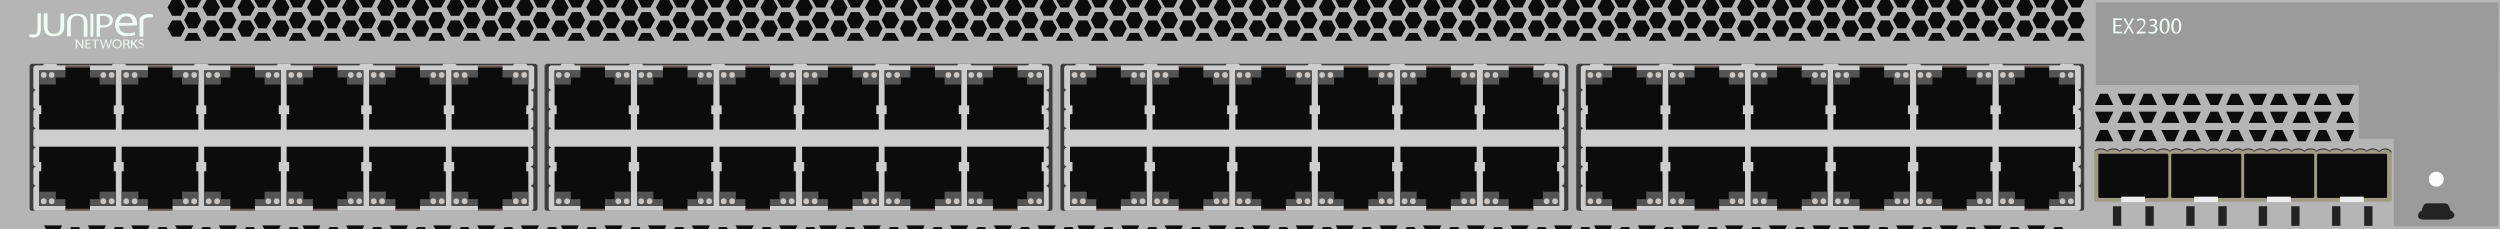 <?xml version="1.0" encoding="utf-8"?>
<!-- Copyright 2022 Virtual Console LLC. All rights reserved. Generator: Adobe Illustrator 26.0.2, SVG Export Plug-In . SVG Version: 6.00 Build 0)  -->
<svg version="1.1" id="Juniper_EX2300-48P" xmlns="http://www.w3.org/2000/svg" xmlns:xlink="http://www.w3.org/1999/xlink" x="0px"
	 y="0px" viewBox="0 0 600 55" style="enable-background:new 0 0 600 55;" xml:space="preserve">
<style type="text/css">
	.st0{fill:#B5B5B5;}
	.st1{fill:#EFFCF3;}
	.st2{fill:#0C0C0C;}
	.st3{fill:#9B9B9B;}
	.st4{fill:#FCFBFA;}
	.st5{fill:#232323;}
	.st6{fill:#3D3D3D;}
	.st7{fill:#CECECE;}
	.st8{fill:#705D57;}
	.st9{fill:#545454;}
	.st10{fill:#CAC5C0;}
	.st11{fill:#A09C83;}
	.st12{fill:#EDEDED;}
</style>
<g>
	<rect class="st0" width="600" height="55"/>
	<g>
		<path class="st1" d="M9,3.2h0.8V7c0,1.5-0.8,2-1.9,2C7.6,9,7.2,8.9,7,8.8l0.1-0.6c0.2,0.1,0.4,0.1,0.7,0.1C8.6,8.4,9,8.1,9,7V3.2z
			"/>
		<path class="st1" d="M11.4,3.2v3.2c0,1.2,0.6,1.7,1.5,1.7c1,0,1.6-0.5,1.6-1.7V3.2h0.9v3.2c0,1.7-1.1,2.3-2.5,2.3
			c-1.4,0-2.4-0.6-2.4-2.3V3.2L11.4,3.2z"/>
		<path class="st1" d="M20.1,8.8V5.5c0-1.2-0.6-1.7-1.5-1.7c-1,0-1.6,0.5-1.6,1.7v3.2h-0.9V5.6c0-1.7,1.1-2.3,2.5-2.3
			c1.4,0,2.4,0.6,2.4,2.3v3.2H20.1z"/>
		<g>
			<path class="st1" d="M22.4,3.3v5.5h-0.7V3.3H22.4z"/>
		</g>
		<g>
			<path class="st1" d="M23.2,3.4c0.4-0.1,0.9-0.1,1.6-0.1c0.8,0,1.4,0.2,1.8,0.4c0.3,0.3,0.5,0.7,0.5,1.1c0,0.5-0.2,0.9-0.5,1.2
				c-0.4,0.4-1.1,0.6-1.9,0.6c-0.2,0-0.5,0-0.7,0v2.2h-0.8V3.4z M24,6c0.2,0,0.4,0.1,0.7,0.1c1,0,1.6-0.4,1.6-1.2
				c0-0.7-0.6-1.1-1.5-1.1c-0.4,0-0.6,0-0.8,0.1L24,6C24,6,24,6,24,6z"/>
		</g>
		<g>
			<path class="st1" d="M18.2,11.6V9.5h0.3l0.8,1.1c0.2,0.2,0.3,0.5,0.4,0.7h0c0-0.3,0-0.5,0-0.9V9.5H20v2.1h-0.3l-0.8-1.1
				c-0.2-0.2-0.3-0.5-0.4-0.7h0c0,0.3,0,0.5,0,0.9v0.9L18.2,11.6L18.2,11.6z"/>
			<path class="st1" d="M21.7,10.6h-0.9v0.8h1v0.2h-1.3V9.5h1.3v0.2h-1v0.7h0.9V10.6z"/>
			<path class="st1" d="M22.7,9.7H22V9.5h1.8v0.2H23v1.9h-0.3L22.7,9.7z"/>
			<path class="st1" d="M24.6,11.6L24,9.5h0.3l0.3,1.1c0.1,0.3,0.1,0.5,0.2,0.7h0c0-0.2,0.1-0.5,0.2-0.7l0.3-1.1h0.3l0.3,1.1
				c0.1,0.2,0.1,0.5,0.2,0.7h0c0-0.2,0.1-0.5,0.2-0.7l0.3-1.1h0.3l-0.7,2.1h-0.3l-0.3-1.1c-0.1-0.3-0.1-0.5-0.2-0.7h0
				c0,0.2-0.1,0.4-0.2,0.7l-0.3,1.1L24.6,11.6L24.6,11.6z"/>
			<path class="st1" d="M29.2,10.5c0,0.7-0.5,1.1-1.1,1.1c-0.6,0-1.1-0.4-1.1-1.1c0-0.7,0.5-1.1,1.1-1.1
				C28.8,9.5,29.2,9.9,29.2,10.5z M27.3,10.6c0,0.4,0.3,0.8,0.8,0.8s0.8-0.4,0.8-0.9c0-0.4-0.2-0.8-0.8-0.8S27.3,10.1,27.3,10.6z"/>
			<path class="st1" d="M29.6,9.5c0.2,0,0.4,0,0.6,0c0.3,0,0.5,0,0.7,0.2c0.1,0.1,0.2,0.2,0.2,0.4c0,0.3-0.2,0.5-0.5,0.5v0
				c0.2,0.1,0.3,0.2,0.4,0.4c0.1,0.3,0.1,0.5,0.2,0.6h-0.3c0-0.1-0.1-0.2-0.2-0.5c-0.1-0.3-0.2-0.4-0.5-0.4h-0.3v0.9h-0.3L29.6,9.5
				L29.6,9.5z M29.9,10.5h0.3c0.3,0,0.5-0.2,0.5-0.4c0-0.3-0.2-0.4-0.5-0.4c-0.1,0-0.2,0-0.3,0L29.9,10.5z"/>
			<path class="st1" d="M31.5,9.5h0.3v1h0c0.1-0.1,0.1-0.2,0.2-0.2l0.7-0.8h0.4l-0.9,0.9l0.9,1.2h-0.4l-0.8-1l-0.2,0.2v0.8h-0.3
				L31.5,9.5L31.5,9.5z"/>
			<path class="st1" d="M33.3,11.3c0.1,0.1,0.3,0.1,0.5,0.1c0.3,0,0.5-0.1,0.5-0.4c0-0.2-0.1-0.3-0.5-0.4c-0.4-0.1-0.6-0.3-0.6-0.6
				c0-0.3,0.3-0.6,0.8-0.6c0.2,0,0.4,0,0.5,0.1l-0.1,0.2c-0.1,0-0.2-0.1-0.5-0.1c-0.3,0-0.5,0.2-0.5,0.3c0,0.2,0.1,0.3,0.5,0.4
				c0.4,0.1,0.6,0.3,0.6,0.6c0,0.3-0.3,0.6-0.8,0.6c-0.2,0-0.5-0.1-0.6-0.1L33.3,11.3z"/>
		</g>
		<g>
			<path class="st1" d="M28.6,6.2c0,1.3,1,1.8,2,1.8c0.8,0,1.2-0.1,1.7-0.3l0.2,0.7c-0.4,0.1-1,0.3-2,0.3c-1.8,0-2.9-1.1-2.9-2.7
				c0-1.6,1.1-2.8,2.8-2.8c2,0,2.5,1.5,2.5,2.5c0,0.2,0,0.3,0,0.4L28.6,6.2C28.6,6.2,28.6,6.2,28.6,6.2z M31.8,5.5
				c0-0.6-0.3-1.6-1.5-1.6c-1.1,0-1.6,0.9-1.7,1.6H31.8z"/>
		</g>
		<path class="st1" d="M36.7,3.5c0,0-2.1-0.6-3.1,0.8c-0.1,0.1-0.1,0.2-0.1,0.3v4.2h0.9V5.1c0,0-0.2-1.2,2.3-0.9V3.5z"/>
	</g>
	<g>
		<g>
			<g>
				<g>
					<polygon class="st2" points="559.6,25.2 555.3,25.2 556.5,22.5 558.3,22.5 					"/>
				</g>
				<g>
					<polygon class="st2" points="549.1,25.2 544.8,25.2 546,22.5 547.8,22.5 					"/>
				</g>
				<g>
					<polygon class="st2" points="538.6,25.2 534.3,25.2 535.5,22.5 537.3,22.5 					"/>
				</g>
				<g>
					<polygon class="st2" points="528.2,25.2 523.8,25.2 525,22.5 526.9,22.5 					"/>
				</g>
				<g>
					<polygon class="st2" points="517.7,25.2 513.3,25.2 514.5,22.5 516.4,22.5 					"/>
				</g>
				<g>
					<polygon class="st2" points="507.2,25.2 502.8,25.2 504,22.5 505.9,22.5 					"/>
				</g>
			</g>
			<g>
				<g>
					<polygon class="st2" points="560.7,22.5 565,22.5 563.8,25.2 562,25.2 					"/>
				</g>
				<g>
					<polygon class="st2" points="550.2,22.5 554.6,22.5 553.4,25.2 551.5,25.2 					"/>
				</g>
				<g>
					<polygon class="st2" points="539.7,22.5 544.1,22.5 542.9,25.2 541,25.2 					"/>
				</g>
				<g>
					<polygon class="st2" points="529.2,22.5 533.6,22.5 532.4,25.2 530.5,25.2 					"/>
				</g>
				<g>
					<polygon class="st2" points="518.7,22.5 523.1,22.5 521.9,25.2 520,25.2 					"/>
				</g>
				<g>
					<polygon class="st2" points="508.2,22.5 512.6,22.5 511.4,25.2 509.5,25.2 					"/>
				</g>
			</g>
		</g>
		<g>
			<g>
				<g>
					<polygon class="st2" points="559.6,33.9 555.3,33.9 556.5,31.2 558.3,31.2 					"/>
				</g>
				<g>
					<polygon class="st2" points="549.1,33.9 544.8,33.9 546,31.2 547.8,31.2 					"/>
				</g>
				<g>
					<polygon class="st2" points="538.6,33.9 534.3,33.9 535.5,31.2 537.3,31.2 					"/>
				</g>
				<g>
					<polygon class="st2" points="528.2,33.9 523.8,33.9 525,31.2 526.9,31.2 					"/>
				</g>
				<g>
					<polygon class="st2" points="517.7,33.9 513.3,33.9 514.5,31.2 516.4,31.2 					"/>
				</g>
				<g>
					<polygon class="st2" points="507.2,33.9 502.8,33.9 504,31.2 505.9,31.2 					"/>
				</g>
			</g>
			<g>
				<g>
					<polygon class="st2" points="560.7,31.2 565,31.2 563.8,33.9 562,33.9 					"/>
				</g>
				<g>
					<polygon class="st2" points="550.2,31.2 554.6,31.2 553.4,33.9 551.5,33.9 					"/>
				</g>
				<g>
					<polygon class="st2" points="539.7,31.2 544.1,31.2 542.9,33.9 541,33.9 					"/>
				</g>
				<g>
					<polygon class="st2" points="529.2,31.2 533.6,31.2 532.4,33.9 530.5,33.9 					"/>
				</g>
				<g>
					<polygon class="st2" points="518.7,31.2 523.1,31.2 521.9,33.9 520,33.9 					"/>
				</g>
				<g>
					<polygon class="st2" points="508.2,31.2 512.6,31.2 511.4,33.9 509.5,33.9 					"/>
				</g>
			</g>
		</g>
		<g>
			<g>
				<g>
					<polygon class="st2" points="559.6,26.8 555.3,26.8 556.5,29.5 558.3,29.5 					"/>
				</g>
				<g>
					<polygon class="st2" points="549.1,26.8 544.8,26.8 546,29.5 547.8,29.5 					"/>
				</g>
				<g>
					<polygon class="st2" points="538.6,26.8 534.3,26.8 535.5,29.5 537.3,29.5 					"/>
				</g>
				<g>
					<polygon class="st2" points="528.2,26.8 523.8,26.8 525,29.5 526.9,29.5 					"/>
				</g>
				<g>
					<polygon class="st2" points="517.7,26.8 513.3,26.8 514.5,29.5 516.4,29.5 					"/>
				</g>
				<g>
					<polygon class="st2" points="507.2,26.8 502.8,26.8 504,29.5 505.9,29.5 					"/>
				</g>
			</g>
			<g>
				<g>
					<polygon class="st2" points="560.7,29.5 565,29.5 563.8,26.8 562,26.8 					"/>
				</g>
				<g>
					<polygon class="st2" points="550.2,29.5 554.6,29.5 553.4,26.8 551.5,26.8 					"/>
				</g>
				<g>
					<polygon class="st2" points="539.7,29.5 544.1,29.5 542.9,26.8 541,26.8 					"/>
				</g>
				<g>
					<polygon class="st2" points="529.2,29.5 533.6,29.5 532.4,26.8 530.5,26.8 					"/>
				</g>
				<g>
					<polygon class="st2" points="518.7,29.5 523.1,29.5 521.9,26.8 520,26.8 					"/>
				</g>
				<g>
					<polygon class="st2" points="508.2,29.5 512.6,29.5 511.4,26.8 509.5,26.8 					"/>
				</g>
			</g>
		</g>
	</g>
	<path class="st3" d="M599.7,0.6h-25.1h-8.4h-62.9c-0.2,0-0.3,0.2-0.3,0.3v19.2c0,0.2,0.1,0.3,0.3,0.3h62.5c0.2,0,0.3,0.2,0.3,0.3
		v12.3c0,0.2,0.2,0.3,0.3,0.3h7.8c0.2,0,0.3,0.2,0.3,0.3V54c0,0.2,0.2,0.3,0.3,0.3h24.5c0.2,0,0.3-0.2,0.3-0.3V33.5L599.7,0.6
		L599.7,0.6z"/>
	<circle class="st4" cx="584.7" cy="43" r="1.8"/>
	<path class="st5" d="M589,51.4L589,51.4c-0.2-0.4-0.6-0.8-1-1c0.1-0.1,0.1-0.2,0-0.3l-0.3-0.7c-0.1-0.3-0.6-0.6-1-0.6h-4.1
		c-0.4,0-0.8,0.2-1,0.6l-0.3,0.7c-0.1,0.1,0,0.3,0,0.4c-0.4,0.2-0.8,0.5-0.9,0.9l0,0.1c-0.3,0.7,0.3,1.2,1.3,1.2h5.9
		C588.6,52.5,589.3,52,589,51.4z"/>
	<g>
		<path class="st1" d="M509.1,6.3h-1.4v1.3h1.6v0.4h-2.1V4.4h2v0.4h-1.5v1.2h1.4V6.3z"/>
		<path class="st1" d="M511.8,8.1l-0.5-0.8c-0.2-0.3-0.3-0.5-0.4-0.7h0c-0.1,0.2-0.2,0.4-0.4,0.7l-0.4,0.8h-0.5l1.1-1.9l-1.1-1.8
			h0.5l0.5,0.9c0.1,0.2,0.2,0.4,0.3,0.6h0c0.1-0.2,0.2-0.4,0.3-0.6l0.5-0.9h0.5l-1.1,1.8l1.1,1.9H511.8z"/>
		<path class="st1" d="M512.8,8.1V7.8l0.4-0.4c0.9-0.9,1.3-1.3,1.3-1.9c0-0.4-0.2-0.7-0.7-0.7c-0.3,0-0.6,0.2-0.8,0.3l-0.2-0.3
			c0.2-0.2,0.6-0.4,1-0.4c0.8,0,1.1,0.5,1.1,1c0,0.7-0.5,1.2-1.2,1.9l-0.3,0.3v0h1.6V8L512.8,8.1L512.8,8.1z"/>
		<path class="st1" d="M515.7,7.5c0.1,0.1,0.5,0.2,0.8,0.2c0.6,0,0.8-0.4,0.8-0.7c0-0.5-0.5-0.7-0.9-0.7h-0.3V6h0.3
			c0.3,0,0.8-0.2,0.8-0.6c0-0.3-0.2-0.5-0.6-0.5c-0.3,0-0.5,0.1-0.7,0.2l-0.1-0.3c0.2-0.1,0.5-0.3,0.9-0.3c0.7,0,1,0.4,1,0.8
			c0,0.4-0.2,0.7-0.7,0.8v0c0.4,0.1,0.8,0.4,0.8,0.9c0,0.6-0.4,1.1-1.3,1.1c-0.4,0-0.7-0.1-0.9-0.2L515.7,7.5z"/>
		<path class="st1" d="M520.7,6.2c0,1.2-0.5,1.9-1.2,1.9c-0.7,0-1.2-0.6-1.2-1.8c0-1.2,0.5-1.9,1.2-1.9
			C520.3,4.4,520.7,5.1,520.7,6.2z M518.8,6.3c0,0.9,0.3,1.5,0.7,1.5c0.5,0,0.7-0.6,0.7-1.5c0-0.9-0.2-1.5-0.7-1.5
			C519.1,4.8,518.8,5.3,518.8,6.3z"/>
		<path class="st1" d="M523.5,6.2c0,1.2-0.5,1.9-1.2,1.9c-0.7,0-1.2-0.6-1.2-1.8c0-1.2,0.5-1.9,1.2-1.9C523,4.4,523.5,5.1,523.5,6.2
			z M521.6,6.3c0,0.9,0.3,1.5,0.7,1.5c0.5,0,0.7-0.6,0.7-1.5c0-0.9-0.2-1.5-0.7-1.5C521.9,4.8,521.6,5.3,521.6,6.3z"/>
	</g>
	<g>
		<polygon class="st2" points="487,55 490.4,55 490.9,54.1 486.5,54.1 		"/>
		<polygon class="st2" points="476.5,55 479.9,55 480.4,54.1 476,54.1 		"/>
		<polygon class="st2" points="466,55 469.5,55 469.9,54.1 465.5,54.1 		"/>
		<polygon class="st2" points="455.5,55 459,55 459.4,54.1 455.1,54.1 		"/>
		<polygon class="st2" points="445,55 448.5,55 448.9,54.1 444.6,54.1 		"/>
		<polygon class="st2" points="494.9,54.5 493.1,54.5 492.8,55 495.2,55 		"/>
		<polygon class="st2" points="482.6,54.5 482.3,55 484.7,55 484.4,54.5 		"/>
		<polygon class="st2" points="472.1,54.5 471.8,55 474.2,55 474,54.5 		"/>
		<polygon class="st2" points="461.6,54.5 461.3,55 463.7,55 463.5,54.5 		"/>
		<polygon class="st2" points="451.1,54.5 450.8,55 453.2,55 453,54.5 		"/>
		<polygon class="st2" points="435.4,55 438.9,55 439.4,54.1 435,54.1 		"/>
		<polygon class="st2" points="425,55 428.4,55 428.9,54.1 424.5,54.1 		"/>
		<polygon class="st2" points="414.5,55 417.9,55 418.4,54.1 414,54.1 		"/>
		<polygon class="st2" points="404,55 407.5,55 407.9,54.1 403.5,54.1 		"/>
		<polygon class="st2" points="393.5,55 397,55 397.4,54.1 393.1,54.1 		"/>
		<polygon class="st2" points="383,55 386.5,55 386.9,54.1 382.6,54.1 		"/>
		<polygon class="st2" points="441.5,54.5 441.3,55 443.7,55 443.4,54.5 		"/>
		<polygon class="st2" points="431.1,54.5 430.8,55 433.2,55 432.9,54.5 		"/>
		<polygon class="st2" points="420.6,54.5 420.3,55 422.7,55 422.4,54.5 		"/>
		<polygon class="st2" points="410.1,54.5 409.8,55 412.2,55 412,54.5 		"/>
		<polygon class="st2" points="399.6,54.5 399.3,55 401.7,55 401.5,54.5 		"/>
		<polygon class="st2" points="389.1,54.5 388.8,55 391.2,55 391,54.5 		"/>
		<polygon class="st2" points="373.4,55 376.9,55 377.4,54.1 373,54.1 		"/>
		<polygon class="st2" points="363,55 366.4,55 366.9,54.1 362.5,54.1 		"/>
		<polygon class="st2" points="352.5,55 355.9,55 356.4,54.1 352,54.1 		"/>
		<polygon class="st2" points="342,55 345.5,55 345.9,54.1 341.5,54.1 		"/>
		<polygon class="st2" points="331.5,55 335,55 335.4,54.1 331.1,54.1 		"/>
		<polygon class="st2" points="321,55 324.5,55 324.9,54.1 320.6,54.1 		"/>
		<polygon class="st2" points="379.5,54.5 379.3,55 381.7,55 381.4,54.5 		"/>
		<polygon class="st2" points="369.1,54.5 368.8,55 371.2,55 370.9,54.5 		"/>
		<polygon class="st2" points="358.6,54.5 358.3,55 360.7,55 360.4,54.5 		"/>
		<polygon class="st2" points="348.1,54.5 347.8,55 350.2,55 350,54.5 		"/>
		<polygon class="st2" points="337.6,54.5 337.3,55 339.7,55 339.5,54.5 		"/>
		<polygon class="st2" points="327.1,54.5 326.8,55 329.2,55 329,54.5 		"/>
		<polygon class="st2" points="311.4,55 314.9,55 315.4,54.1 311,54.1 		"/>
		<polygon class="st2" points="301,55 304.4,55 304.9,54.1 300.5,54.1 		"/>
		<polygon class="st2" points="290.5,55 293.9,55 294.4,54.1 290,54.1 		"/>
		<polygon class="st2" points="280,55 283.5,55 283.9,54.1 279.5,54.1 		"/>
		<polygon class="st2" points="269.5,55 273,55 273.4,54.1 269.1,54.1 		"/>
		<polygon class="st2" points="259,55 262.5,55 262.9,54.1 258.6,54.1 		"/>
		<polygon class="st2" points="317.5,54.5 317.3,55 319.7,55 319.4,54.5 		"/>
		<polygon class="st2" points="307.1,54.5 306.8,55 309.2,55 308.9,54.5 		"/>
		<polygon class="st2" points="296.6,54.5 296.3,55 298.7,55 298.4,54.5 		"/>
		<polygon class="st2" points="286.1,54.5 285.8,55 288.2,55 288,54.5 		"/>
		<polygon class="st2" points="275.6,54.5 275.3,55 277.7,55 277.5,54.5 		"/>
		<polygon class="st2" points="265.1,54.5 264.8,55 267.2,55 267,54.5 		"/>
		<polygon class="st2" points="249.4,55 252.9,55 253.4,54.1 249,54.1 		"/>
		<polygon class="st2" points="239,55 242.4,55 242.9,54.1 238.5,54.1 		"/>
		<polygon class="st2" points="228.5,55 231.9,55 232.4,54.1 228,54.1 		"/>
		<polygon class="st2" points="218,55 221.5,55 221.9,54.1 217.5,54.1 		"/>
		<polygon class="st2" points="207.5,55 211,55 211.4,54.1 207.1,54.1 		"/>
		<polygon class="st2" points="197,55 200.5,55 200.9,54.1 196.6,54.1 		"/>
		<polygon class="st2" points="255.5,54.5 255.3,55 257.7,55 257.4,54.5 		"/>
		<polygon class="st2" points="245.1,54.5 244.8,55 247.2,55 246.9,54.5 		"/>
		<polygon class="st2" points="234.6,54.5 234.3,55 236.7,55 236.4,54.5 		"/>
		<polygon class="st2" points="224.1,54.5 223.8,55 226.2,55 226,54.5 		"/>
		<polygon class="st2" points="213.6,54.5 213.3,55 215.7,55 215.5,54.5 		"/>
		<polygon class="st2" points="203.1,54.5 202.8,55 205.2,55 205,54.5 		"/>
		<polygon class="st2" points="187.4,55 190.9,55 191.4,54.1 187,54.1 		"/>
		<polygon class="st2" points="177,55 180.4,55 180.9,54.1 176.5,54.1 		"/>
		<polygon class="st2" points="166.5,55 169.9,55 170.4,54.1 166,54.1 		"/>
		<polygon class="st2" points="156,55 159.5,55 159.9,54.1 155.5,54.1 		"/>
		<polygon class="st2" points="145.5,55 149,55 149.4,54.1 145.1,54.1 		"/>
		<polygon class="st2" points="135,55 138.5,55 138.9,54.1 134.6,54.1 		"/>
		<polygon class="st2" points="193.5,54.5 193.3,55 195.7,55 195.4,54.5 		"/>
		<polygon class="st2" points="183.1,54.5 182.8,55 185.2,55 184.9,54.5 		"/>
		<polygon class="st2" points="172.6,54.5 172.3,55 174.7,55 174.4,54.5 		"/>
		<polygon class="st2" points="162.1,54.5 161.8,55 164.2,55 164,54.5 		"/>
		<polygon class="st2" points="151.6,54.5 151.3,55 153.7,55 153.5,54.5 		"/>
		<polygon class="st2" points="141.1,54.5 140.8,55 143.2,55 143,54.5 		"/>
		<polygon class="st2" points="125.4,55 128.9,55 129.4,54.1 125,54.1 		"/>
		<polygon class="st2" points="115,55 118.4,55 118.9,54.1 114.5,54.1 		"/>
		<polygon class="st2" points="104.5,55 107.9,55 108.4,54.1 104,54.1 		"/>
		<polygon class="st2" points="94,55 97.5,55 97.9,54.1 93.5,54.1 		"/>
		<polygon class="st2" points="83.5,55 87,55 87.4,54.1 83.1,54.1 		"/>
		<polygon class="st2" points="73,55 76.5,55 76.9,54.1 72.6,54.1 		"/>
		<polygon class="st2" points="131.5,54.5 131.3,55 133.7,55 133.4,54.5 		"/>
		<polygon class="st2" points="121.1,54.5 120.8,55 123.2,55 122.9,54.5 		"/>
		<polygon class="st2" points="110.6,54.5 110.3,55 112.7,55 112.4,54.5 		"/>
		<polygon class="st2" points="100.1,54.5 99.8,55 102.2,55 102,54.5 		"/>
		<polygon class="st2" points="89.6,54.5 89.3,55 91.7,55 91.5,54.5 		"/>
		<polygon class="st2" points="79.1,54.5 78.8,55 81.2,55 81,54.5 		"/>
		<polygon class="st2" points="63.4,55 66.9,55 67.4,54.1 63,54.1 		"/>
		<polygon class="st2" points="53,55 56.4,55 56.9,54.1 52.5,54.1 		"/>
		<polygon class="st2" points="42.5,55 45.9,55 46.4,54.1 42,54.1 		"/>
		<polygon class="st2" points="32,55 35.5,55 35.9,54.1 31.5,54.1 		"/>
		<polygon class="st2" points="21.5,55 25,55 25.4,54.1 21.1,54.1 		"/>
		<polygon class="st2" points="11,55 14.5,55 14.9,54.1 10.6,54.1 		"/>
		<polygon class="st2" points="69.5,54.5 69.3,55 71.7,55 71.4,54.5 		"/>
		<polygon class="st2" points="59.1,54.5 58.8,55 61.2,55 60.9,54.5 		"/>
		<polygon class="st2" points="48.6,54.5 48.3,55 50.7,55 50.4,54.5 		"/>
		<polygon class="st2" points="38.1,54.5 37.8,55 40.2,55 40,54.5 		"/>
		<polygon class="st2" points="27.6,54.5 27.3,55 29.7,55 29.5,54.5 		"/>
		<polygon class="st2" points="17.1,54.5 16.8,55 19.2,55 19,54.5 		"/>
	</g>
	<g>
		<polygon class="st2" points="495.3,3.8 496.4,1.8 495.4,0 493.2,0 492.2,1.8 493.3,3.8 		"/>
		<polygon class="st2" points="495.3,4.9 493.3,4.9 492.2,6.8 493.3,8.8 495.3,8.8 496.4,6.8 		"/>
		<polygon class="st2" points="499.3,1.8 500.2,0 496.2,0 497.2,1.8 		"/>
		<polygon class="st2" points="497.2,2.9 496.2,4.8 497.2,6.8 499.3,6.8 500.3,4.8 499.3,2.9 		"/>
		<polygon class="st2" points="497.2,7.9 496.2,9.8 500.3,9.8 499.3,7.9 		"/>
		<polygon class="st2" points="487,3.8 488,1.8 487,0 484.9,0 483.9,1.8 484.9,3.8 		"/>
		<polygon class="st2" points="487,4.9 484.9,4.9 483.9,6.8 484.9,8.8 487,8.8 488,6.8 		"/>
		<polygon class="st2" points="490.9,1.8 491.9,0 487.9,0 488.8,1.8 		"/>
		<polygon class="st2" points="488.8,2.9 487.8,4.8 488.8,6.8 490.9,6.8 492,4.8 490.9,2.9 		"/>
		<polygon class="st2" points="488.8,7.9 487.8,9.8 492,9.8 490.9,7.9 		"/>
		<polygon class="st2" points="478.6,3.8 479.7,1.8 478.6,0 476.5,0 475.5,1.8 476.5,3.8 		"/>
		<polygon class="st2" points="478.6,4.9 476.5,4.9 475.5,6.8 476.5,8.8 478.6,8.8 479.7,6.8 		"/>
		<polygon class="st2" points="482.5,1.8 483.5,0 479.5,0 480.5,1.8 		"/>
		<polygon class="st2" points="480.5,2.9 479.4,4.8 480.5,6.8 482.5,6.8 483.6,4.8 482.5,2.9 		"/>
		<polygon class="st2" points="480.5,7.9 479.4,9.8 483.6,9.8 482.5,7.9 		"/>
		<polygon class="st2" points="470.2,3.8 471.3,1.8 470.3,0 468.1,0 467.1,1.8 468.2,3.8 		"/>
		<polygon class="st2" points="470.2,4.9 468.2,4.9 467.1,6.8 468.2,8.8 470.2,8.8 471.3,6.8 		"/>
		<polygon class="st2" points="474.2,1.8 475.1,0 471.1,0 472.1,1.8 		"/>
		<polygon class="st2" points="472.1,2.9 471,4.8 472.1,6.8 474.2,6.8 475.2,4.8 474.2,2.9 		"/>
		<polygon class="st2" points="472.1,7.9 471,9.8 475.2,9.8 474.2,7.9 		"/>
		<polygon class="st2" points="461.9,3.8 462.9,1.8 461.9,0 459.7,0 458.7,1.8 459.8,3.8 		"/>
		<polygon class="st2" points="461.9,4.9 459.8,4.9 458.7,6.8 459.8,8.8 461.9,8.8 462.9,6.8 		"/>
		<polygon class="st2" points="465.8,1.8 466.8,0 462.8,0 463.7,1.8 		"/>
		<polygon class="st2" points="463.7,2.9 462.7,4.8 463.7,6.8 465.8,6.8 466.9,4.8 465.8,2.9 		"/>
		<polygon class="st2" points="463.7,7.9 462.7,9.8 466.9,9.8 465.8,7.9 		"/>
		<polygon class="st2" points="453.5,3.8 454.5,1.8 453.5,0 451.4,0 450.4,1.8 451.4,3.8 		"/>
		<polygon class="st2" points="453.5,4.9 451.4,4.9 450.4,6.8 451.4,8.8 453.5,8.8 454.5,6.8 		"/>
		<polygon class="st2" points="457.4,1.8 458.4,0 454.4,0 455.4,1.8 		"/>
		<polygon class="st2" points="455.4,2.9 454.3,4.8 455.4,6.8 457.4,6.8 458.5,4.8 457.4,2.9 		"/>
		<polygon class="st2" points="455.4,7.9 454.3,9.8 458.5,9.8 457.4,7.9 		"/>
		<polygon class="st2" points="445.1,3.8 446.2,1.8 445.2,0 443,0 442,1.8 443,3.8 		"/>
		<polygon class="st2" points="445.1,4.9 443,4.9 442,6.8 443,8.8 445.1,8.8 446.2,6.8 		"/>
		<polygon class="st2" points="449.1,1.8 450,0 446,0 447,1.8 		"/>
		<polygon class="st2" points="447,2.9 445.9,4.8 447,6.8 449.1,6.8 450.1,4.8 449.1,2.9 		"/>
		<polygon class="st2" points="447,7.9 445.9,9.8 450.1,9.8 449.1,7.9 		"/>
		<polygon class="st2" points="436.8,3.8 437.8,1.8 436.8,0 434.6,0 433.6,1.8 434.7,3.8 		"/>
		<polygon class="st2" points="436.8,4.9 434.7,4.9 433.6,6.8 434.7,8.8 436.8,8.8 437.8,6.8 		"/>
		<polygon class="st2" points="440.7,1.8 441.7,0 437.7,0 438.6,1.8 		"/>
		<polygon class="st2" points="438.6,2.9 437.6,4.8 438.6,6.8 440.7,6.8 441.7,4.8 440.7,2.9 		"/>
		<polygon class="st2" points="438.6,7.9 437.6,9.8 441.7,9.8 440.7,7.9 		"/>
		<polygon class="st2" points="428.4,3.8 429.4,1.8 428.4,0 426.3,0 425.3,1.8 426.3,3.8 		"/>
		<polygon class="st2" points="428.4,4.9 426.3,4.9 425.3,6.8 426.3,8.8 428.4,8.8 429.4,6.8 		"/>
		<polygon class="st2" points="432.3,1.8 433.3,0 429.3,0 430.2,1.8 		"/>
		<polygon class="st2" points="430.2,2.9 429.2,4.8 430.2,6.8 432.3,6.8 433.4,4.8 432.3,2.9 		"/>
		<polygon class="st2" points="430.2,7.9 429.2,9.8 433.4,9.8 432.3,7.9 		"/>
		<polygon class="st2" points="420,3.8 421.1,1.8 420,0 417.9,0 416.9,1.8 417.9,3.8 		"/>
		<polygon class="st2" points="420,4.9 417.9,4.9 416.9,6.8 417.9,8.8 420,8.8 421.1,6.8 		"/>
		<polygon class="st2" points="424,1.8 424.9,0 420.9,0 421.9,1.8 		"/>
		<polygon class="st2" points="421.9,2.9 420.8,4.8 421.9,6.8 424,6.8 425,4.8 424,2.9 		"/>
		<polygon class="st2" points="421.9,7.9 420.8,9.8 425,9.8 424,7.9 		"/>
		<polygon class="st2" points="411.6,3.8 412.7,1.8 411.7,0 409.5,0 408.5,1.8 409.6,3.8 		"/>
		<polygon class="st2" points="411.6,4.9 409.6,4.9 408.5,6.8 409.6,8.8 411.6,8.8 412.7,6.8 		"/>
		<polygon class="st2" points="415.6,1.8 416.5,0 412.5,0 413.5,1.8 		"/>
		<polygon class="st2" points="413.5,2.9 412.5,4.8 413.5,6.8 415.6,6.8 416.6,4.8 415.6,2.9 		"/>
		<polygon class="st2" points="413.5,7.9 412.5,9.8 416.6,9.8 415.6,7.9 		"/>
		<polygon class="st2" points="403.3,3.8 404.3,1.8 403.3,0 401.2,0 400.2,1.8 401.2,3.8 		"/>
		<polygon class="st2" points="403.3,4.9 401.2,4.9 400.2,6.8 401.2,8.8 403.3,8.8 404.3,6.8 		"/>
		<polygon class="st2" points="407.2,1.8 408.2,0 404.2,0 405.1,1.8 		"/>
		<polygon class="st2" points="405.1,2.9 404.1,4.8 405.1,6.8 407.2,6.8 408.3,4.8 407.2,2.9 		"/>
		<polygon class="st2" points="405.1,7.9 404.1,9.8 408.3,9.8 407.2,7.9 		"/>
		<polygon class="st2" points="394.9,3.8 396,1.8 394.9,0 392.8,0 391.8,1.8 392.8,3.8 		"/>
		<polygon class="st2" points="394.9,4.9 392.8,4.9 391.8,6.8 392.8,8.8 394.9,8.8 396,6.8 		"/>
		<polygon class="st2" points="398.8,1.8 399.8,0 395.8,0 396.8,1.8 		"/>
		<polygon class="st2" points="396.8,2.9 395.7,4.8 396.8,6.8 398.8,6.8 399.9,4.8 398.8,2.9 		"/>
		<polygon class="st2" points="396.8,7.9 395.7,9.8 399.9,9.8 398.8,7.9 		"/>
		<polygon class="st2" points="386.5,3.8 387.6,1.8 386.6,0 384.4,0 383.4,1.8 384.5,3.8 		"/>
		<polygon class="st2" points="386.5,4.9 384.5,4.9 383.4,6.8 384.5,8.8 386.5,8.8 387.6,6.8 		"/>
		<polygon class="st2" points="390.5,1.8 391.4,0 387.4,0 388.4,1.8 		"/>
		<polygon class="st2" points="388.4,2.9 387.4,4.8 388.4,6.8 390.5,6.8 391.5,4.8 390.5,2.9 		"/>
		<polygon class="st2" points="388.4,7.9 387.4,9.8 391.5,9.8 390.5,7.9 		"/>
		<polygon class="st2" points="378.2,3.8 379.2,1.8 378.2,0 376,0 375,1.8 376.1,3.8 		"/>
		<polygon class="st2" points="378.2,4.9 376.1,4.9 375,6.8 376.1,8.8 378.2,8.8 379.2,6.8 		"/>
		<polygon class="st2" points="382.1,1.8 383.1,0 379.1,0 380,1.8 		"/>
		<polygon class="st2" points="380,2.9 379,4.8 380,6.8 382.1,6.8 383.2,4.8 382.1,2.9 		"/>
		<polygon class="st2" points="380,7.9 379,9.8 383.2,9.8 382.1,7.9 		"/>
		<polygon class="st2" points="369.8,3.8 370.8,1.8 369.8,0 367.7,0 366.7,1.8 367.7,3.8 		"/>
		<polygon class="st2" points="369.8,4.9 367.7,4.9 366.7,6.8 367.7,8.8 369.8,8.8 370.8,6.8 		"/>
		<polygon class="st2" points="373.7,1.8 374.7,0 370.7,0 371.7,1.8 		"/>
		<polygon class="st2" points="371.7,2.9 370.6,4.8 371.7,6.8 373.7,6.8 374.8,4.8 373.7,2.9 		"/>
		<polygon class="st2" points="371.7,7.9 370.6,9.8 374.8,9.8 373.7,7.9 		"/>
		<polygon class="st2" points="361.4,3.8 362.5,1.8 361.5,0 359.3,0 358.3,1.8 359.3,3.8 		"/>
		<polygon class="st2" points="361.4,4.9 359.3,4.9 358.3,6.8 359.3,8.8 361.4,8.8 362.5,6.8 		"/>
		<polygon class="st2" points="365.4,1.8 366.3,0 362.3,0 363.3,1.8 		"/>
		<polygon class="st2" points="363.3,2.9 362.2,4.8 363.3,6.8 365.4,6.8 366.4,4.8 365.4,2.9 		"/>
		<polygon class="st2" points="363.3,7.9 362.2,9.8 366.4,9.8 365.4,7.9 		"/>
		<polygon class="st2" points="353,3.8 354.1,1.8 353.1,0 350.9,0 349.9,1.8 351,3.8 		"/>
		<polygon class="st2" points="353,4.9 351,4.9 349.9,6.8 351,8.8 353,8.8 354.1,6.8 		"/>
		<polygon class="st2" points="357,1.8 358,0 354,0 354.9,1.8 		"/>
		<polygon class="st2" points="354.9,2.9 353.9,4.8 354.9,6.8 357,6.8 358,4.8 357,2.9 		"/>
		<polygon class="st2" points="354.9,7.9 353.9,9.8 358,9.8 357,7.9 		"/>
		<polygon class="st2" points="344.7,3.8 345.7,1.8 344.7,0 342.6,0 341.6,1.8 342.6,3.8 		"/>
		<polygon class="st2" points="344.7,4.9 342.6,4.9 341.6,6.8 342.6,8.8 344.7,8.8 345.7,6.8 		"/>
		<polygon class="st2" points="348.6,1.8 349.6,0 345.6,0 346.5,1.8 		"/>
		<polygon class="st2" points="346.5,2.9 345.5,4.8 346.5,6.8 348.6,6.8 349.7,4.8 348.6,2.9 		"/>
		<polygon class="st2" points="346.5,7.9 345.5,9.8 349.7,9.8 348.6,7.9 		"/>
		<polygon class="st2" points="336.3,3.8 337.4,1.8 336.4,0 334.2,0 333.2,1.8 334.2,3.8 		"/>
		<polygon class="st2" points="336.3,4.9 334.2,4.9 333.2,6.8 334.2,8.8 336.3,8.8 337.4,6.8 		"/>
		<polygon class="st2" points="340.2,1.8 341.2,0 337.2,0 338.2,1.8 		"/>
		<polygon class="st2" points="338.2,2.9 337.1,4.8 338.2,6.8 340.2,6.8 341.3,4.8 340.2,2.9 		"/>
		<polygon class="st2" points="338.2,7.9 337.1,9.8 341.3,9.8 340.2,7.9 		"/>
		<polygon class="st2" points="327.9,3.8 329,1.8 328,0 325.8,0 324.8,1.8 325.9,3.8 		"/>
		<polygon class="st2" points="327.9,4.9 325.9,4.9 324.8,6.8 325.9,8.8 327.9,8.8 329,6.8 		"/>
		<polygon class="st2" points="331.9,1.8 332.9,0 328.8,0 329.8,1.8 		"/>
		<polygon class="st2" points="329.8,2.9 328.8,4.8 329.8,6.8 331.9,6.8 332.9,4.8 331.9,2.9 		"/>
		<polygon class="st2" points="329.8,7.9 328.8,9.8 332.9,9.8 331.9,7.9 		"/>
		<polygon class="st2" points="319.6,3.8 320.6,1.8 319.6,0 317.5,0 316.5,1.8 317.5,3.8 		"/>
		<polygon class="st2" points="319.6,4.9 317.5,4.9 316.5,6.8 317.5,8.8 319.6,8.8 320.6,6.8 		"/>
		<polygon class="st2" points="323.5,1.8 324.5,0 320.5,0 321.4,1.8 		"/>
		<polygon class="st2" points="321.4,2.9 320.4,4.8 321.4,6.8 323.5,6.8 324.6,4.8 323.5,2.9 		"/>
		<polygon class="st2" points="321.4,7.9 320.4,9.8 324.6,9.8 323.5,7.9 		"/>
		<polygon class="st2" points="311.2,3.8 312.2,1.8 311.2,0 309.1,0 308.1,1.8 309.1,3.8 		"/>
		<polygon class="st2" points="311.2,4.9 309.1,4.9 308.1,6.8 309.1,8.8 311.2,8.8 312.2,6.8 		"/>
		<polygon class="st2" points="315.1,1.8 316.1,0 312.1,0 313.1,1.8 		"/>
		<polygon class="st2" points="313.1,2.9 312,4.8 313.1,6.8 315.1,6.8 316.2,4.8 315.1,2.9 		"/>
		<polygon class="st2" points="313.1,7.9 312,9.8 316.2,9.8 315.1,7.9 		"/>
		<polygon class="st2" points="302.8,3.8 303.9,1.8 302.9,0 300.7,0 299.7,1.8 300.8,3.8 		"/>
		<polygon class="st2" points="302.8,4.9 300.8,4.9 299.7,6.8 300.8,8.8 302.8,8.8 303.9,6.8 		"/>
		<polygon class="st2" points="306.8,1.8 307.7,0 303.7,0 304.7,1.8 		"/>
		<polygon class="st2" points="304.7,2.9 303.7,4.8 304.7,6.8 306.8,6.8 307.8,4.8 306.8,2.9 		"/>
		<polygon class="st2" points="304.7,7.9 303.7,9.8 307.8,9.8 306.8,7.9 		"/>
		<polygon class="st2" points="294.5,3.8 295.5,1.8 294.5,0 292.3,0 291.3,1.8 292.4,3.8 		"/>
		<polygon class="st2" points="294.5,4.9 292.4,4.9 291.3,6.8 292.4,8.8 294.5,8.8 295.5,6.8 		"/>
		<polygon class="st2" points="298.4,1.8 299.4,0 295.4,0 296.3,1.8 		"/>
		<polygon class="st2" points="296.3,2.9 295.3,4.8 296.3,6.8 298.4,6.8 299.5,4.8 298.4,2.9 		"/>
		<polygon class="st2" points="296.3,7.9 295.3,9.8 299.5,9.8 298.4,7.9 		"/>
		<polygon class="st2" points="286.1,3.8 287.1,1.8 286.1,0 284,0 283,1.8 284,3.8 		"/>
		<polygon class="st2" points="286.1,4.9 284,4.9 283,6.8 284,8.8 286.1,8.8 287.1,6.8 		"/>
		<polygon class="st2" points="290,1.8 291,0 287,0 288,1.8 		"/>
		<polygon class="st2" points="288,2.9 286.9,4.8 288,6.8 290,6.8 291.1,4.8 290,2.9 		"/>
		<polygon class="st2" points="288,7.9 286.9,9.8 291.1,9.8 290,7.9 		"/>
		<polygon class="st2" points="277.7,3.8 278.8,1.8 277.8,0 275.6,0 274.6,1.8 275.6,3.8 		"/>
		<polygon class="st2" points="277.7,4.9 275.6,4.9 274.6,6.8 275.6,8.8 277.7,8.8 278.8,6.8 		"/>
		<polygon class="st2" points="281.7,1.8 282.6,0 278.6,0 279.6,1.8 		"/>
		<polygon class="st2" points="279.6,2.9 278.5,4.8 279.6,6.8 281.7,6.8 282.7,4.8 281.7,2.9 		"/>
		<polygon class="st2" points="279.6,7.9 278.5,9.8 282.7,9.8 281.7,7.9 		"/>
		<polygon class="st2" points="269.4,3.8 270.4,1.8 269.4,0 267.2,0 266.2,1.8 267.3,3.8 		"/>
		<polygon class="st2" points="269.4,4.9 267.3,4.9 266.2,6.8 267.3,8.8 269.4,8.8 270.4,6.8 		"/>
		<polygon class="st2" points="273.3,1.8 274.3,0 270.2,0 271.2,1.8 		"/>
		<polygon class="st2" points="271.2,2.9 270.2,4.8 271.2,6.8 273.3,6.8 274.3,4.8 273.3,2.9 		"/>
		<polygon class="st2" points="271.2,7.9 270.2,9.8 274.3,9.8 273.3,7.9 		"/>
		<polygon class="st2" points="261,3.8 262,1.8 261,0 258.9,0 257.9,1.8 258.9,3.8 		"/>
		<polygon class="st2" points="261,4.9 258.9,4.9 257.9,6.8 258.9,8.8 261,8.8 262,6.8 		"/>
		<polygon class="st2" points="264.9,1.8 265.9,0 261.9,0 262.8,1.8 		"/>
		<polygon class="st2" points="262.8,2.9 261.8,4.8 262.8,6.8 264.9,6.8 266,4.8 264.9,2.9 		"/>
		<polygon class="st2" points="262.8,7.9 261.8,9.8 266,9.8 264.9,7.9 		"/>
		<polygon class="st2" points="252.6,3.8 253.7,1.8 252.7,0 250.5,0 249.5,1.8 250.5,3.8 		"/>
		<polygon class="st2" points="252.6,4.9 250.5,4.9 249.5,6.8 250.5,8.8 252.6,8.8 253.7,6.8 		"/>
		<polygon class="st2" points="256.5,1.8 257.5,0 253.5,0 254.5,1.8 		"/>
		<polygon class="st2" points="254.5,2.9 253.4,4.8 254.5,6.8 256.5,6.8 257.6,4.8 256.5,2.9 		"/>
		<polygon class="st2" points="254.5,7.9 253.4,9.8 257.6,9.8 256.5,7.9 		"/>
		<polygon class="st2" points="244.2,3.8 245.3,1.8 244.3,0 242.1,0 241.1,1.8 242.2,3.8 		"/>
		<polygon class="st2" points="244.2,4.9 242.2,4.9 241.1,6.8 242.2,8.8 244.2,8.8 245.3,6.8 		"/>
		<polygon class="st2" points="248.2,1.8 249.2,0 245.1,0 246.1,1.8 		"/>
		<polygon class="st2" points="246.1,2.9 245.1,4.8 246.1,6.8 248.2,6.8 249.2,4.8 248.2,2.9 		"/>
		<polygon class="st2" points="246.1,7.9 245.1,9.8 249.2,9.8 248.2,7.9 		"/>
		<polygon class="st2" points="235.9,3.8 236.9,1.8 235.9,0 233.8,0 232.8,1.8 233.8,3.8 		"/>
		<polygon class="st2" points="235.9,4.9 233.8,4.9 232.8,6.8 233.8,8.8 235.9,8.8 236.9,6.8 		"/>
		<polygon class="st2" points="239.8,1.8 240.8,0 236.8,0 237.7,1.8 		"/>
		<polygon class="st2" points="237.7,2.9 236.7,4.8 237.7,6.8 239.8,6.8 240.9,4.8 239.8,2.9 		"/>
		<polygon class="st2" points="237.7,7.9 236.7,9.8 240.9,9.8 239.8,7.9 		"/>
		<polygon class="st2" points="227.5,3.8 228.5,1.8 227.5,0 225.4,0 224.4,1.8 225.4,3.8 		"/>
		<polygon class="st2" points="227.5,4.9 225.4,4.9 224.4,6.8 225.4,8.8 227.5,8.8 228.5,6.8 		"/>
		<polygon class="st2" points="231.4,1.8 232.4,0 228.4,0 229.4,1.8 		"/>
		<polygon class="st2" points="229.4,2.9 228.3,4.8 229.4,6.8 231.4,6.8 232.5,4.8 231.4,2.9 		"/>
		<polygon class="st2" points="229.4,7.9 228.3,9.8 232.5,9.8 231.4,7.9 		"/>
		<polygon class="st2" points="219.1,3.8 220.2,1.8 219.2,0 217,0 216,1.8 217,3.8 		"/>
		<polygon class="st2" points="219.1,4.9 217,4.9 216,6.8 217,8.8 219.1,8.8 220.2,6.8 		"/>
		<polygon class="st2" points="223.1,1.8 224,0 220,0 221,1.8 		"/>
		<polygon class="st2" points="221,2.9 220,4.8 221,6.8 223.1,6.8 224.1,4.8 223.1,2.9 		"/>
		<polygon class="st2" points="221,7.9 220,9.8 224.1,9.8 223.1,7.9 		"/>
		<polygon class="st2" points="210.8,3.8 211.8,1.8 210.8,0 208.6,0 207.6,1.8 208.7,3.8 		"/>
		<polygon class="st2" points="210.8,4.9 208.7,4.9 207.6,6.8 208.7,8.8 210.8,8.8 211.8,6.8 		"/>
		<polygon class="st2" points="214.7,1.8 215.7,0 211.7,0 212.6,1.8 		"/>
		<polygon class="st2" points="212.6,2.9 211.6,4.8 212.6,6.8 214.7,6.8 215.8,4.8 214.7,2.9 		"/>
		<polygon class="st2" points="212.6,7.9 211.6,9.8 215.8,9.8 214.7,7.9 		"/>
		<polygon class="st2" points="202.4,3.8 203.4,1.8 202.4,0 200.3,0 199.3,1.8 200.3,3.8 		"/>
		<polygon class="st2" points="202.4,4.9 200.3,4.9 199.3,6.8 200.3,8.8 202.4,8.8 203.4,6.8 		"/>
		<polygon class="st2" points="206.3,1.8 207.3,0 203.3,0 204.2,1.8 		"/>
		<polygon class="st2" points="204.2,2.9 203.2,4.8 204.2,6.8 206.3,6.8 207.4,4.8 206.3,2.9 		"/>
		<polygon class="st2" points="204.2,7.9 203.2,9.8 207.4,9.8 206.3,7.9 		"/>
		<polygon class="st2" points="194,3.8 195.1,1.8 194.1,0 191.9,0 190.9,1.8 191.9,3.8 		"/>
		<polygon class="st2" points="194,4.9 191.9,4.9 190.9,6.8 191.9,8.8 194,8.8 195.1,6.8 		"/>
		<polygon class="st2" points="198,1.8 198.9,0 194.9,0 195.9,1.8 		"/>
		<polygon class="st2" points="195.9,2.9 194.8,4.8 195.9,6.8 198,6.8 199,4.8 198,2.9 		"/>
		<polygon class="st2" points="195.9,7.9 194.8,9.8 199,9.8 198,7.9 		"/>
		<polygon class="st2" points="185.7,3.8 186.7,1.8 185.7,0 183.5,0 182.5,1.8 183.6,3.8 		"/>
		<polygon class="st2" points="185.7,4.9 183.6,4.9 182.5,6.8 183.6,8.8 185.7,8.8 186.7,6.8 		"/>
		<polygon class="st2" points="189.6,1.8 190.6,0 186.5,0 187.5,1.8 		"/>
		<polygon class="st2" points="187.5,2.9 186.5,4.8 187.5,6.8 189.6,6.8 190.6,4.8 189.6,2.9 		"/>
		<polygon class="st2" points="187.5,7.9 186.5,9.8 190.6,9.8 189.6,7.9 		"/>
		<polygon class="st2" points="177.3,3.8 178.3,1.8 177.3,0 175.2,0 174.2,1.8 175.2,3.8 		"/>
		<polygon class="st2" points="177.3,4.9 175.2,4.9 174.2,6.8 175.2,8.8 177.3,8.8 178.3,6.8 		"/>
		<polygon class="st2" points="181.2,1.8 182.2,0 178.2,0 179.1,1.8 		"/>
		<polygon class="st2" points="179.1,2.9 178.1,4.8 179.1,6.8 181.2,6.8 182.3,4.8 181.2,2.9 		"/>
		<polygon class="st2" points="179.1,7.9 178.1,9.8 182.3,9.8 181.2,7.9 		"/>
		<polygon class="st2" points="168.9,3.8 170,1.8 169,0 166.8,0 165.8,1.8 166.8,3.8 		"/>
		<polygon class="st2" points="168.9,4.9 166.8,4.9 165.8,6.8 166.8,8.8 168.9,8.8 170,6.8 		"/>
		<polygon class="st2" points="172.9,1.8 173.8,0 169.8,0 170.8,1.8 		"/>
		<polygon class="st2" points="170.8,2.9 169.7,4.8 170.8,6.8 172.9,6.8 173.9,4.8 172.9,2.9 		"/>
		<polygon class="st2" points="170.8,7.9 169.7,9.8 173.9,9.8 172.9,7.9 		"/>
		<polygon class="st2" points="160.5,3.8 161.6,1.8 160.6,0 158.4,0 157.4,1.8 158.5,3.8 		"/>
		<polygon class="st2" points="160.5,4.9 158.5,4.9 157.4,6.8 158.5,8.8 160.5,8.8 161.6,6.8 		"/>
		<polygon class="st2" points="164.5,1.8 165.5,0 161.4,0 162.4,1.8 		"/>
		<polygon class="st2" points="162.4,2.9 161.4,4.8 162.4,6.8 164.5,6.8 165.5,4.8 164.5,2.9 		"/>
		<polygon class="st2" points="162.4,7.9 161.4,9.8 165.5,9.8 164.5,7.9 		"/>
		<polygon class="st2" points="152.2,3.8 153.2,1.8 152.2,0 150,0 149,1.8 150.1,3.8 		"/>
		<polygon class="st2" points="152.2,4.9 150.1,4.9 149,6.8 150.1,8.8 152.2,8.8 153.2,6.8 		"/>
		<polygon class="st2" points="156.1,1.8 157.1,0 153.1,0 154,1.8 		"/>
		<polygon class="st2" points="154,2.9 153,4.8 154,6.8 156.1,6.8 157.2,4.8 156.1,2.9 		"/>
		<polygon class="st2" points="154,7.9 153,9.8 157.2,9.8 156.1,7.9 		"/>
		<polygon class="st2" points="143.8,3.8 144.9,1.8 143.8,0 141.7,0 140.7,1.8 141.7,3.8 		"/>
		<polygon class="st2" points="143.8,4.9 141.7,4.9 140.7,6.8 141.7,8.8 143.8,8.8 144.9,6.8 		"/>
		<polygon class="st2" points="147.7,1.8 148.7,0 144.7,0 145.7,1.8 		"/>
		<polygon class="st2" points="145.7,2.9 144.6,4.8 145.7,6.8 147.7,6.8 148.8,4.8 147.7,2.9 		"/>
		<polygon class="st2" points="145.7,7.9 144.6,9.8 148.8,9.8 147.7,7.9 		"/>
		<polygon class="st2" points="135.4,3.8 136.5,1.8 135.5,0 133.3,0 132.3,1.8 133.4,3.8 		"/>
		<polygon class="st2" points="135.4,4.9 133.4,4.9 132.3,6.8 133.4,8.8 135.4,8.8 136.5,6.8 		"/>
		<polygon class="st2" points="139.4,1.8 140.3,0 136.3,0 137.3,1.8 		"/>
		<polygon class="st2" points="137.3,2.9 136.2,4.8 137.3,6.8 139.4,6.8 140.4,4.8 139.4,2.9 		"/>
		<polygon class="st2" points="137.3,7.9 136.2,9.8 140.4,9.8 139.4,7.9 		"/>
		<polygon class="st2" points="127.1,3.8 128.1,1.8 127.1,0 124.9,0 123.9,1.8 125,3.8 		"/>
		<polygon class="st2" points="127.1,4.9 125,4.9 123.9,6.8 125,8.8 127.1,8.8 128.1,6.8 		"/>
		<polygon class="st2" points="131,1.8 132,0 128,0 128.9,1.8 		"/>
		<polygon class="st2" points="128.9,2.9 127.9,4.8 128.9,6.8 131,6.8 132,4.8 131,2.9 		"/>
		<polygon class="st2" points="128.9,7.9 127.9,9.8 132,9.8 131,7.9 		"/>
		<polygon class="st2" points="118.7,3.8 119.7,1.8 118.7,0 116.6,0 115.6,1.8 116.6,3.8 		"/>
		<polygon class="st2" points="118.7,4.9 116.6,4.9 115.6,6.8 116.6,8.8 118.7,8.8 119.7,6.8 		"/>
		<polygon class="st2" points="122.6,1.8 123.6,0 119.6,0 120.5,1.8 		"/>
		<polygon class="st2" points="120.5,2.9 119.5,4.8 120.5,6.8 122.6,6.8 123.7,4.8 122.6,2.9 		"/>
		<polygon class="st2" points="120.5,7.9 119.5,9.8 123.7,9.8 122.6,7.9 		"/>
		<polygon class="st2" points="110.3,3.8 111.4,1.8 110.4,0 108.2,0 107.2,1.8 108.2,3.8 		"/>
		<polygon class="st2" points="110.3,4.9 108.2,4.9 107.2,6.8 108.2,8.8 110.3,8.8 111.4,6.8 		"/>
		<polygon class="st2" points="114.3,1.8 115.2,0 111.2,0 112.2,1.8 		"/>
		<polygon class="st2" points="112.2,2.9 111.1,4.8 112.2,6.8 114.3,6.8 115.3,4.8 114.3,2.9 		"/>
		<polygon class="st2" points="112.2,7.9 111.1,9.8 115.3,9.8 114.3,7.9 		"/>
		<polygon class="st2" points="102,3.8 103,1.8 102,0 99.8,0 98.8,1.8 99.9,3.8 		"/>
		<polygon class="st2" points="102,4.9 99.9,4.9 98.8,6.8 99.9,8.8 102,8.8 103,6.8 		"/>
		<polygon class="st2" points="105.9,1.8 106.9,0 102.8,0 103.8,1.8 		"/>
		<polygon class="st2" points="103.8,2.9 102.8,4.8 103.8,6.8 105.9,6.8 106.9,4.8 105.9,2.9 		"/>
		<polygon class="st2" points="103.8,7.9 102.8,9.8 106.9,9.8 105.9,7.9 		"/>
		<polygon class="st2" points="93.6,3.8 94.6,1.8 93.6,0 91.5,0 90.5,1.8 91.5,3.8 		"/>
		<polygon class="st2" points="93.6,4.9 91.5,4.9 90.5,6.8 91.5,8.8 93.6,8.8 94.6,6.8 		"/>
		<polygon class="st2" points="97.5,1.8 98.5,0 94.5,0 95.4,1.8 		"/>
		<polygon class="st2" points="95.4,2.9 94.4,4.8 95.4,6.8 97.5,6.8 98.6,4.8 97.5,2.9 		"/>
		<polygon class="st2" points="95.4,7.9 94.4,9.8 98.6,9.8 97.5,7.9 		"/>
		<polygon class="st2" points="85.2,3.8 86.3,1.8 85.2,0 83.1,0 82.1,1.8 83.1,3.8 		"/>
		<polygon class="st2" points="85.2,4.9 83.1,4.9 82.1,6.8 83.1,8.8 85.2,8.8 86.3,6.8 		"/>
		<polygon class="st2" points="89.2,1.8 90.1,0 86.1,0 87.1,1.8 		"/>
		<polygon class="st2" points="87.1,2.9 86,4.8 87.1,6.8 89.2,6.8 90.2,4.8 89.2,2.9 		"/>
		<polygon class="st2" points="87.1,7.9 86,9.8 90.2,9.8 89.2,7.9 		"/>
		<polygon class="st2" points="76.8,3.8 77.9,1.8 76.9,0 74.7,0 73.7,1.8 74.8,3.8 		"/>
		<polygon class="st2" points="76.8,4.9 74.8,4.9 73.7,6.8 74.8,8.8 76.8,8.8 77.9,6.8 		"/>
		<polygon class="st2" points="80.8,1.8 81.8,0 77.7,0 78.7,1.8 		"/>
		<polygon class="st2" points="78.7,2.9 77.7,4.8 78.7,6.8 80.8,6.8 81.8,4.8 80.8,2.9 		"/>
		<polygon class="st2" points="78.7,7.9 77.7,9.8 81.8,9.8 80.8,7.9 		"/>
		<polygon class="st2" points="68.5,3.8 69.5,1.8 68.5,0 66.3,0 65.3,1.8 66.4,3.8 		"/>
		<polygon class="st2" points="68.5,4.9 66.4,4.9 65.3,6.8 66.4,8.8 68.5,8.8 69.5,6.8 		"/>
		<polygon class="st2" points="72.4,1.8 73.4,0 69.4,0 70.3,1.8 		"/>
		<polygon class="st2" points="70.3,2.9 69.3,4.8 70.3,6.8 72.4,6.8 73.5,4.8 72.4,2.9 		"/>
		<polygon class="st2" points="70.3,7.9 69.3,9.8 73.5,9.8 72.4,7.9 		"/>
		<polygon class="st2" points="60.1,3.8 61.2,1.8 60.1,0 58,0 57,1.8 58,3.8 		"/>
		<polygon class="st2" points="60.1,4.9 58,4.9 57,6.8 58,8.8 60.1,8.8 61.2,6.8 		"/>
		<polygon class="st2" points="64,1.8 65,0 61,0 62,1.8 		"/>
		<polygon class="st2" points="62,2.9 60.9,4.8 62,6.8 64,6.8 65.1,4.8 64,2.9 		"/>
		<polygon class="st2" points="62,7.9 60.9,9.8 65.1,9.8 64,7.9 		"/>
		<polygon class="st2" points="51.7,3.8 52.8,1.8 51.8,0 49.6,0 48.6,1.8 49.7,3.8 		"/>
		<polygon class="st2" points="51.7,4.9 49.7,4.9 48.6,6.8 49.7,8.8 51.7,8.8 52.8,6.8 		"/>
		<polygon class="st2" points="55.7,1.8 56.6,0 52.6,0 53.6,1.8 		"/>
		<polygon class="st2" points="53.6,2.9 52.5,4.8 53.6,6.8 55.7,6.8 56.7,4.8 55.7,2.9 		"/>
		<polygon class="st2" points="53.6,7.9 52.5,9.8 56.7,9.8 55.7,7.9 		"/>
		<polygon class="st2" points="43.4,3.8 44.4,1.8 43.4,0 41.2,0 40.2,1.8 41.3,3.8 		"/>
		<polygon class="st2" points="43.4,4.9 41.3,4.9 40.2,6.8 41.3,8.8 43.4,8.8 44.4,6.8 		"/>
		<polygon class="st2" points="47.3,1.8 48.3,0 44.3,0 45.2,1.8 		"/>
		<polygon class="st2" points="45.2,2.9 44.2,4.8 45.2,6.8 47.3,6.8 48.3,4.8 47.3,2.9 		"/>
		<polygon class="st2" points="45.2,7.9 44.2,9.8 48.3,9.8 47.3,7.9 		"/>
	</g>
	<g>
		<g>
			<g>
				<path class="st6" d="M128.4,50.6H7.7c-0.3,0-0.6-0.3-0.6-0.6V23.5v-7.6c0-0.3,0.3-0.6,0.6-0.6h120.7c0.3,0,0.6,0.3,0.6,0.6V50
					C129,50.3,128.8,50.6,128.4,50.6z"/>
				<path class="st7" d="M128.2,20.9v-4.6c0-0.3-0.3-0.6-0.6-0.6H127h-0.4c-0.1-0.2-0.3-0.4-0.5-0.4h-2.5c-0.2,0-0.4,0.2-0.5,0.4
					h-13.5c-0.1-0.2-0.3-0.4-0.5-0.4h-2.5c-0.2,0-0.4,0.2-0.5,0.4H89.7c-0.1-0.2-0.3-0.4-0.5-0.4h-2.5c-0.2,0-0.4,0.2-0.5,0.4H69.9
					c-0.1-0.2-0.3-0.4-0.5-0.4h-2.5c-0.2,0-0.4,0.2-0.5,0.4H50.1c-0.1-0.2-0.3-0.4-0.5-0.4H47c-0.2,0-0.4,0.2-0.5,0.4H30.3
					c-0.1-0.2-0.3-0.4-0.5-0.4h-2.5c-0.2,0-0.4,0.2-0.5,0.4H13.8c-0.1-0.2-0.3-0.4-0.5-0.4h-2.5c-0.2,0-0.4,0.2-0.5,0.4H9.4H9.2H8.6
					C8.3,15.7,8,16,8,16.3v4.6c0,0.3,0.2,0.6,0.5,0.6v0.2C8.2,21.8,8,22,8,22.3v3.2c0,0.3,0.2,0.6,0.5,0.6v0.2
					c-0.3,0-0.5,0.3-0.5,0.6v3.2c0,0.3,0.2,0.6,0.5,0.6v0.2c-0.3,0-0.5,0.3-0.5,0.6v3.2c0,0.3,0.2,0.6,0.5,0.6v0.2
					c-0.3,0-0.5,0.3-0.5,0.6v3.2c0,0.3,0.2,0.6,0.5,0.6v0.2c-0.3,0-0.5,0.3-0.5,0.6v3.2c0,0.3,0.2,0.6,0.5,0.6v0.2
					c-0.3,0-0.5,0.3-0.5,0.6V50c0,0.3,0.3,0.6,0.6,0.6h0.5h0.2h117.1h0.4h0.6c0.3,0,0.6-0.3,0.6-0.6v-4.7c0-0.3-0.3-0.6-0.6-0.6
					v-0.2c0.3,0,0.6-0.3,0.6-0.6v-3.2c0-0.3-0.3-0.6-0.6-0.6v-0.2c0.3,0,0.6-0.3,0.6-0.6v-3.2c0-0.3-0.3-0.6-0.6-0.6v-0.2
					c0.3,0,0.6-0.3,0.6-0.6v-3.2c0-0.3-0.3-0.6-0.6-0.6v-0.2c0.3,0,0.6-0.3,0.6-0.6v-3.2c0-0.3-0.3-0.6-0.6-0.6v-0.2
					c0.3,0,0.6-0.3,0.6-0.6v-3.2c0-0.3-0.3-0.6-0.6-0.6v-0.2C127.9,21.5,128.2,21.2,128.2,20.9z"/>
			</g>
			<g>
				<g>
					<g>
						<polygon class="st2" points="27.8,25.3 27.8,16.9 21.6,16.9 21.6,16 15.7,16 15.7,16.9 9.4,16.9 9.4,25.3 9.9,25.3 9.9,27.4 
							9.4,27.4 9.4,31.1 27.8,31.1 27.8,27.4 27.3,27.4 27.3,25.3 						"/>
						<rect x="15.7" y="15.7" class="st8" width="5.9" height="0.5"/>
					</g>
					<g>
						<polygon class="st9" points="13.4,16.9 9.4,16.9 9.4,20.3 13.4,20.3 13.4,18.6 15.7,18.6 15.7,16.9 						"/>
						<g>
							<ellipse class="st10" cx="10.5" cy="18" rx="0.7" ry="0.7"/>
						</g>
						<g>
							<ellipse class="st10" cx="12.4" cy="18" rx="0.7" ry="0.7"/>
						</g>
					</g>
					<g>
						<polygon class="st9" points="23.9,16.9 27.8,16.9 27.8,20.3 23.9,20.3 23.9,18.6 21.6,18.6 21.6,16.9 						"/>
						<g>
							<ellipse class="st10" cx="26.8" cy="18" rx="0.7" ry="0.7"/>
						</g>
						<g>
							<ellipse class="st10" cx="24.8" cy="18" rx="0.7" ry="0.7"/>
						</g>
					</g>
				</g>
				<g>
					<g>
						<polygon class="st2" points="47.6,25.3 47.6,16.9 41.4,16.9 41.4,16 35.5,16 35.5,16.9 29.2,16.9 29.2,25.3 29.7,25.3 
							29.7,27.4 29.2,27.4 29.2,31.1 47.6,31.1 47.6,27.4 47.1,27.4 47.1,25.3 						"/>
						<rect x="35.5" y="15.7" class="st8" width="5.9" height="0.5"/>
					</g>
					<g>
						<polygon class="st9" points="33.2,16.9 29.2,16.9 29.2,20.3 33.2,20.3 33.2,18.6 35.5,18.6 35.5,16.9 						"/>
						<g>
							<ellipse class="st10" cx="30.3" cy="18" rx="0.7" ry="0.7"/>
						</g>
						<g>
							<ellipse class="st10" cx="32.3" cy="18" rx="0.7" ry="0.7"/>
						</g>
					</g>
					<g>
						<polygon class="st9" points="43.7,16.9 47.6,16.9 47.6,20.3 43.7,20.3 43.7,18.6 41.4,18.6 41.4,16.9 						"/>
						<g>
							<ellipse class="st10" cx="46.6" cy="18" rx="0.7" ry="0.7"/>
						</g>
						<g>
							<ellipse class="st10" cx="44.6" cy="18" rx="0.7" ry="0.7"/>
						</g>
					</g>
				</g>
				<g>
					<g>
						<polygon class="st2" points="67.4,25.3 67.4,16.9 61.2,16.9 61.2,16 55.3,16 55.3,16.9 49,16.9 49,25.3 49.5,25.3 49.5,27.4 
							49,27.4 49,31.1 67.4,31.1 67.4,27.4 66.9,27.4 66.9,25.3 						"/>
						<rect x="55.3" y="15.7" class="st8" width="5.9" height="0.5"/>
					</g>
					<g>
						<polygon class="st9" points="53,16.9 49,16.9 49,20.3 53,20.3 53,18.6 55.3,18.6 55.3,16.9 						"/>
						<g>
							<ellipse class="st10" cx="50.1" cy="18" rx="0.7" ry="0.7"/>
						</g>
						<g>
							<ellipse class="st10" cx="52.1" cy="18" rx="0.7" ry="0.7"/>
						</g>
					</g>
					<g>
						<polygon class="st9" points="63.5,16.9 67.4,16.9 67.4,20.3 63.5,20.3 63.5,18.6 61.2,18.6 61.2,16.9 						"/>
						<g>
							<ellipse class="st10" cx="66.4" cy="18" rx="0.7" ry="0.7"/>
						</g>
						<g>
							<ellipse class="st10" cx="64.4" cy="18" rx="0.7" ry="0.7"/>
						</g>
					</g>
				</g>
				<g>
					<g>
						<polygon class="st2" points="87.2,25.3 87.2,16.9 81,16.9 81,16 75.1,16 75.1,16.9 68.8,16.9 68.8,25.3 69.4,25.3 69.4,27.4 
							68.8,27.4 68.8,31.1 87.2,31.1 87.2,27.4 86.7,27.4 86.7,25.3 						"/>
						<rect x="75.1" y="15.7" class="st8" width="5.9" height="0.5"/>
					</g>
					<g>
						<polygon class="st9" points="72.8,16.9 68.8,16.9 68.8,20.3 72.8,20.3 72.8,18.6 75.1,18.6 75.1,16.9 						"/>
						<g>
							<ellipse class="st10" cx="69.9" cy="18" rx="0.7" ry="0.7"/>
						</g>
						<g>
							<ellipse class="st10" cx="71.9" cy="18" rx="0.7" ry="0.7"/>
						</g>
					</g>
					<g>
						<polygon class="st9" points="83.3,16.9 87.2,16.9 87.2,20.3 83.3,20.3 83.3,18.6 81,18.6 81,16.9 						"/>
						<g>
							<ellipse class="st10" cx="86.2" cy="18" rx="0.7" ry="0.7"/>
						</g>
						<g>
							<ellipse class="st10" cx="84.2" cy="18" rx="0.7" ry="0.7"/>
						</g>
					</g>
				</g>
				<g>
					<g>
						<polygon class="st2" points="107,25.3 107,16.9 100.8,16.9 100.8,16 94.9,16 94.9,16.9 88.6,16.9 88.6,25.3 89.2,25.3 
							89.2,27.4 88.6,27.4 88.6,31.1 107,31.1 107,27.4 106.5,27.4 106.5,25.3 						"/>
						<rect x="94.9" y="15.7" class="st8" width="5.9" height="0.5"/>
					</g>
					<g>
						<polygon class="st9" points="92.6,16.9 88.6,16.9 88.6,20.3 92.6,20.3 92.6,18.6 94.9,18.6 94.9,16.9 						"/>
						<g>
							<ellipse class="st10" cx="89.7" cy="18" rx="0.7" ry="0.7"/>
						</g>
						<g>
							<ellipse class="st10" cx="91.7" cy="18" rx="0.7" ry="0.7"/>
						</g>
					</g>
					<g>
						<polygon class="st9" points="103.1,16.9 107,16.9 107,20.3 103.1,20.3 103.1,18.6 100.8,18.6 100.8,16.9 						"/>
						<g>
							<ellipse class="st10" cx="106" cy="18" rx="0.7" ry="0.7"/>
						</g>
						<g>
							<ellipse class="st10" cx="104" cy="18" rx="0.7" ry="0.7"/>
						</g>
					</g>
				</g>
				<g>
					<g>
						<polygon class="st2" points="126.8,25.3 126.8,16.9 120.6,16.9 120.6,16 114.7,16 114.7,16.9 108.4,16.9 108.4,25.3 109,25.3 
							109,27.4 108.4,27.4 108.4,31.1 126.8,31.1 126.8,27.4 126.3,27.4 126.3,25.3 						"/>
						<rect x="114.7" y="15.7" class="st8" width="5.9" height="0.5"/>
					</g>
					<g>
						<polygon class="st9" points="112.4,16.9 108.4,16.9 108.4,20.3 112.4,20.3 112.4,18.6 114.7,18.6 114.7,16.9 						"/>
						<g>
							<ellipse class="st10" cx="109.5" cy="18" rx="0.7" ry="0.7"/>
						</g>
						<g>
							<ellipse class="st10" cx="111.5" cy="18" rx="0.7" ry="0.7"/>
						</g>
					</g>
					<g>
						<polygon class="st9" points="122.9,16.9 126.8,16.9 126.8,20.3 122.9,20.3 122.9,18.6 120.6,18.6 120.6,16.9 						"/>
						<g>
							<ellipse class="st10" cx="125.8" cy="18" rx="0.7" ry="0.7"/>
						</g>
						<g>
							<ellipse class="st10" cx="123.8" cy="18" rx="0.7" ry="0.7"/>
						</g>
					</g>
				</g>
			</g>
			<g>
				<g>
					<g>
						<polygon class="st2" points="27.8,41.1 27.8,49.4 21.6,49.4 21.6,50.4 15.7,50.4 15.7,49.4 9.4,49.4 9.4,41.1 9.9,41.1 
							9.9,38.9 9.4,38.9 9.4,35.2 27.8,35.2 27.8,38.9 27.3,38.9 27.3,41.1 						"/>
						<rect x="15.7" y="50.1" class="st8" width="5.9" height="0.5"/>
					</g>
					<g>
						<polygon class="st9" points="13.4,49.4 9.4,49.4 9.4,46 13.4,46 13.4,47.8 15.7,47.8 15.7,49.4 						"/>
						<g>
							<ellipse class="st10" cx="10.5" cy="48.3" rx="0.7" ry="0.7"/>
						</g>
						<g>
							<ellipse class="st10" cx="12.4" cy="48.3" rx="0.7" ry="0.7"/>
						</g>
					</g>
					<g>
						<polygon class="st9" points="23.9,49.4 27.8,49.4 27.8,46 23.9,46 23.9,47.8 21.6,47.8 21.6,49.4 						"/>
						<g>
							<ellipse class="st10" cx="26.8" cy="48.3" rx="0.7" ry="0.7"/>
						</g>
						<g>
							<ellipse class="st10" cx="24.8" cy="48.3" rx="0.7" ry="0.7"/>
						</g>
					</g>
				</g>
				<g>
					<g>
						<polygon class="st2" points="47.6,41.1 47.6,49.4 41.4,49.4 41.4,50.4 35.5,50.4 35.5,49.4 29.2,49.4 29.2,41.1 29.7,41.1 
							29.7,38.9 29.2,38.9 29.2,35.2 47.6,35.2 47.6,38.9 47.1,38.9 47.1,41.1 						"/>
						<rect x="35.5" y="50.1" class="st8" width="5.9" height="0.5"/>
					</g>
					<g>
						<polygon class="st9" points="33.2,49.4 29.2,49.4 29.2,46 33.2,46 33.2,47.8 35.5,47.8 35.5,49.4 						"/>
						<g>
							<ellipse class="st10" cx="30.3" cy="48.3" rx="0.7" ry="0.7"/>
						</g>
						<g>
							<ellipse class="st10" cx="32.3" cy="48.3" rx="0.7" ry="0.7"/>
						</g>
					</g>
					<g>
						<polygon class="st9" points="43.7,49.4 47.6,49.4 47.6,46 43.7,46 43.7,47.8 41.4,47.8 41.4,49.4 						"/>
						<g>
							<ellipse class="st10" cx="46.6" cy="48.3" rx="0.7" ry="0.7"/>
						</g>
						<g>
							<ellipse class="st10" cx="44.6" cy="48.3" rx="0.7" ry="0.7"/>
						</g>
					</g>
				</g>
				<g>
					<g>
						<polygon class="st2" points="67.4,41.1 67.4,49.4 61.2,49.4 61.2,50.4 55.3,50.4 55.3,49.4 49,49.4 49,41.1 49.5,41.1 
							49.5,38.9 49,38.9 49,35.2 67.4,35.2 67.4,38.9 66.9,38.9 66.9,41.1 						"/>
						<rect x="55.3" y="50.1" class="st8" width="5.9" height="0.5"/>
					</g>
					<g>
						<polygon class="st9" points="53,49.4 49,49.4 49,46 53,46 53,47.8 55.3,47.8 55.3,49.4 						"/>
						<g>
							<ellipse class="st10" cx="50.1" cy="48.3" rx="0.7" ry="0.7"/>
						</g>
						<g>
							<ellipse class="st10" cx="52.1" cy="48.3" rx="0.7" ry="0.7"/>
						</g>
					</g>
					<g>
						<polygon class="st9" points="63.5,49.4 67.4,49.4 67.4,46 63.5,46 63.5,47.8 61.2,47.8 61.2,49.4 						"/>
						<g>
							<ellipse class="st10" cx="66.4" cy="48.3" rx="0.7" ry="0.7"/>
						</g>
						<g>
							<ellipse class="st10" cx="64.4" cy="48.3" rx="0.7" ry="0.7"/>
						</g>
					</g>
				</g>
				<g>
					<g>
						<polygon class="st2" points="87.2,41.1 87.2,49.4 81,49.4 81,50.4 75.1,50.4 75.1,49.4 68.8,49.4 68.8,41.1 69.4,41.1 
							69.4,38.9 68.8,38.9 68.8,35.2 87.2,35.2 87.2,38.9 86.7,38.9 86.7,41.1 						"/>
						<rect x="75.1" y="50.1" class="st8" width="5.9" height="0.5"/>
					</g>
					<g>
						<polygon class="st9" points="72.8,49.4 68.8,49.4 68.8,46 72.8,46 72.8,47.8 75.1,47.8 75.1,49.4 						"/>
						<g>
							<ellipse class="st10" cx="69.9" cy="48.3" rx="0.7" ry="0.7"/>
						</g>
						<g>
							<ellipse class="st10" cx="71.9" cy="48.3" rx="0.7" ry="0.7"/>
						</g>
					</g>
					<g>
						<polygon class="st9" points="83.3,49.4 87.2,49.4 87.2,46 83.3,46 83.3,47.8 81,47.8 81,49.4 						"/>
						<g>
							<ellipse class="st10" cx="86.2" cy="48.3" rx="0.7" ry="0.7"/>
						</g>
						<g>
							<ellipse class="st10" cx="84.2" cy="48.3" rx="0.7" ry="0.7"/>
						</g>
					</g>
				</g>
				<g>
					<g>
						<polygon class="st2" points="107,41.1 107,49.4 100.8,49.4 100.8,50.4 94.9,50.4 94.9,49.4 88.6,49.4 88.6,41.1 89.2,41.1 
							89.2,38.9 88.6,38.9 88.6,35.2 107,35.2 107,38.9 106.5,38.9 106.5,41.1 						"/>
						<rect x="94.9" y="50.1" class="st8" width="5.9" height="0.5"/>
					</g>
					<g>
						<polygon class="st9" points="92.6,49.4 88.6,49.4 88.6,46 92.6,46 92.6,47.8 94.9,47.8 94.9,49.4 						"/>
						<g>
							<ellipse class="st10" cx="89.7" cy="48.3" rx="0.7" ry="0.7"/>
						</g>
						<g>
							<ellipse class="st10" cx="91.7" cy="48.3" rx="0.7" ry="0.7"/>
						</g>
					</g>
					<g>
						<polygon class="st9" points="103.1,49.4 107,49.4 107,46 103.1,46 103.1,47.8 100.8,47.8 100.8,49.4 						"/>
						<g>
							<ellipse class="st10" cx="106" cy="48.3" rx="0.7" ry="0.7"/>
						</g>
						<g>
							<ellipse class="st10" cx="104" cy="48.3" rx="0.7" ry="0.7"/>
						</g>
					</g>
				</g>
				<g>
					<g>
						<polygon class="st2" points="126.8,41.1 126.8,49.4 120.6,49.4 120.6,50.4 114.7,50.4 114.7,49.4 108.4,49.4 108.4,41.1 
							109,41.1 109,38.9 108.4,38.9 108.4,35.2 126.8,35.2 126.8,38.9 126.3,38.9 126.3,41.1 						"/>
						<rect x="114.7" y="50.1" class="st8" width="5.9" height="0.5"/>
					</g>
					<g>
						<polygon class="st9" points="112.4,49.4 108.4,49.4 108.4,46 112.4,46 112.4,47.8 114.7,47.8 114.7,49.4 						"/>
						<g>
							<ellipse class="st10" cx="109.5" cy="48.3" rx="0.7" ry="0.7"/>
						</g>
						<g>
							<ellipse class="st10" cx="111.5" cy="48.3" rx="0.7" ry="0.7"/>
						</g>
					</g>
					<g>
						<polygon class="st9" points="122.9,49.4 126.8,49.4 126.8,46 122.9,46 122.9,47.8 120.6,47.8 120.6,49.4 						"/>
						<g>
							<ellipse class="st10" cx="125.8" cy="48.3" rx="0.7" ry="0.7"/>
						</g>
						<g>
							<ellipse class="st10" cx="123.8" cy="48.3" rx="0.7" ry="0.7"/>
						</g>
					</g>
				</g>
			</g>
		</g>
		<g>
			<g>
				<path class="st6" d="M252,50.6H131.3c-0.3,0-0.6-0.3-0.6-0.6V23.5v-7.6c0-0.3,0.3-0.6,0.6-0.6H252c0.3,0,0.6,0.3,0.6,0.6V50
					C252.7,50.3,252.4,50.6,252,50.6z"/>
				<path class="st7" d="M251.8,20.9v-4.6c0-0.3-0.3-0.6-0.6-0.6h-0.6h-0.4c-0.1-0.2-0.3-0.4-0.5-0.4h-2.5c-0.2,0-0.4,0.2-0.5,0.4
					h-13.5c-0.1-0.2-0.3-0.4-0.5-0.4h-2.5c-0.2,0-0.4,0.2-0.5,0.4h-16.2c-0.1-0.2-0.3-0.4-0.5-0.4h-2.5c-0.2,0-0.4,0.2-0.5,0.4
					h-16.2c-0.1-0.2-0.3-0.4-0.5-0.4h-2.5c-0.2,0-0.4,0.2-0.5,0.4h-16.2c-0.1-0.2-0.3-0.4-0.5-0.4h-2.5c-0.2,0-0.4,0.2-0.5,0.4
					h-16.2c-0.1-0.2-0.3-0.4-0.5-0.4h-2.5c-0.2,0-0.4,0.2-0.5,0.4h-12.9c-0.1-0.2-0.3-0.4-0.5-0.4h-2.5c-0.2,0-0.4,0.2-0.5,0.4H133
					h-0.2h-0.5c-0.3,0-0.6,0.3-0.6,0.6v4.6c0,0.3,0.2,0.6,0.5,0.6v0.2c-0.3,0-0.5,0.3-0.5,0.6v3.2c0,0.3,0.2,0.6,0.5,0.6v0.2
					c-0.3,0-0.5,0.3-0.5,0.6v3.2c0,0.3,0.2,0.6,0.5,0.6v0.2c-0.3,0-0.5,0.3-0.5,0.6v3.2c0,0.3,0.2,0.6,0.5,0.6v0.2
					c-0.3,0-0.5,0.3-0.5,0.6v3.2c0,0.3,0.2,0.6,0.5,0.6v0.2c-0.3,0-0.5,0.3-0.5,0.6v3.2c0,0.3,0.2,0.6,0.5,0.6v0.2
					c-0.3,0-0.5,0.3-0.5,0.6V50c0,0.3,0.3,0.6,0.6,0.6h0.5h0.2h117.1h0.4h0.6c0.3,0,0.6-0.3,0.6-0.6v-4.7c0-0.3-0.3-0.6-0.6-0.6
					v-0.2c0.3,0,0.6-0.3,0.6-0.6v-3.2c0-0.3-0.3-0.6-0.6-0.6v-0.2c0.3,0,0.6-0.3,0.6-0.6v-3.2c0-0.3-0.3-0.6-0.6-0.6v-0.2
					c0.3,0,0.6-0.3,0.6-0.6v-3.2c0-0.3-0.3-0.6-0.6-0.6v-0.2c0.3,0,0.6-0.3,0.6-0.6v-3.2c0-0.3-0.3-0.6-0.6-0.6v-0.2
					c0.3,0,0.6-0.3,0.6-0.6v-3.2c0-0.3-0.3-0.6-0.6-0.6v-0.2C251.6,21.5,251.8,21.2,251.8,20.9z"/>
			</g>
			<g>
				<g>
					<g>
						<polygon class="st2" points="151.4,25.3 151.4,16.9 145.2,16.9 145.2,16 139.3,16 139.3,16.9 133.1,16.9 133.1,25.3 
							133.6,25.3 133.6,27.4 133.1,27.4 133.1,31.1 151.4,31.1 151.4,27.4 150.9,27.4 150.9,25.3 						"/>
						<rect x="139.3" y="15.7" class="st8" width="5.9" height="0.5"/>
					</g>
					<g>
						<polygon class="st9" points="137,16.9 133.1,16.9 133.1,20.3 137,20.3 137,18.6 139.3,18.6 139.3,16.9 						"/>
						<g>
							<ellipse class="st10" cx="134.1" cy="18" rx="0.7" ry="0.7"/>
						</g>
						<g>
							<ellipse class="st10" cx="136.1" cy="18" rx="0.7" ry="0.7"/>
						</g>
					</g>
					<g>
						<polygon class="st9" points="147.5,16.9 151.4,16.9 151.4,20.3 147.5,20.3 147.5,18.6 145.2,18.6 145.2,16.9 						"/>
						<g>
							<ellipse class="st10" cx="150.4" cy="18" rx="0.7" ry="0.7"/>
						</g>
						<g>
							<ellipse class="st10" cx="148.4" cy="18" rx="0.7" ry="0.7"/>
						</g>
					</g>
				</g>
				<g>
					<g>
						<polygon class="st2" points="171.2,25.3 171.2,16.9 165,16.9 165,16 159.1,16 159.1,16.9 152.9,16.9 152.9,25.3 153.4,25.3 
							153.4,27.4 152.9,27.4 152.9,31.1 171.2,31.1 171.2,27.4 170.7,27.4 170.7,25.3 						"/>
						<rect x="159.1" y="15.7" class="st8" width="5.9" height="0.5"/>
					</g>
					<g>
						<polygon class="st9" points="156.8,16.9 152.9,16.9 152.9,20.3 156.8,20.3 156.8,18.6 159.1,18.6 159.1,16.9 						"/>
						<g>
							<ellipse class="st10" cx="153.9" cy="18" rx="0.7" ry="0.7"/>
						</g>
						<g>
							<ellipse class="st10" cx="155.9" cy="18" rx="0.7" ry="0.7"/>
						</g>
					</g>
					<g>
						<polygon class="st9" points="167.3,16.9 171.2,16.9 171.2,20.3 167.3,20.3 167.3,18.6 165,18.6 165,16.9 						"/>
						<g>
							<ellipse class="st10" cx="170.2" cy="18" rx="0.7" ry="0.7"/>
						</g>
						<g>
							<ellipse class="st10" cx="168.2" cy="18" rx="0.7" ry="0.7"/>
						</g>
					</g>
				</g>
				<g>
					<g>
						<polygon class="st2" points="191,25.3 191,16.9 184.8,16.9 184.8,16 178.9,16 178.9,16.9 172.7,16.9 172.7,25.3 173.2,25.3 
							173.2,27.4 172.7,27.4 172.7,31.1 191,31.1 191,27.4 190.5,27.4 190.5,25.3 						"/>
						<rect x="178.9" y="15.7" class="st8" width="5.9" height="0.5"/>
					</g>
					<g>
						<polygon class="st9" points="176.6,16.9 172.7,16.9 172.7,20.3 176.6,20.3 176.6,18.6 178.9,18.6 178.9,16.9 						"/>
						<g>
							<ellipse class="st10" cx="173.7" cy="18" rx="0.7" ry="0.7"/>
						</g>
						<g>
							<ellipse class="st10" cx="175.7" cy="18" rx="0.7" ry="0.7"/>
						</g>
					</g>
					<g>
						<polygon class="st9" points="187.1,16.9 191,16.9 191,20.3 187.1,20.3 187.1,18.6 184.8,18.6 184.8,16.9 						"/>
						<g>
							<ellipse class="st10" cx="190" cy="18" rx="0.7" ry="0.7"/>
						</g>
						<g>
							<ellipse class="st10" cx="188" cy="18" rx="0.7" ry="0.7"/>
						</g>
					</g>
				</g>
				<g>
					<g>
						<polygon class="st2" points="210.9,25.3 210.9,16.9 204.6,16.9 204.6,16 198.7,16 198.7,16.9 192.5,16.9 192.5,25.3 193,25.3 
							193,27.4 192.5,27.4 192.5,31.1 210.9,31.1 210.9,27.4 210.3,27.4 210.3,25.3 						"/>
						<rect x="198.7" y="15.7" class="st8" width="5.9" height="0.5"/>
					</g>
					<g>
						<polygon class="st9" points="196.4,16.9 192.5,16.9 192.5,20.3 196.4,20.3 196.4,18.6 198.7,18.6 198.7,16.9 						"/>
						<g>
							<ellipse class="st10" cx="193.5" cy="18" rx="0.7" ry="0.7"/>
						</g>
						<g>
							<ellipse class="st10" cx="195.5" cy="18" rx="0.7" ry="0.7"/>
						</g>
					</g>
					<g>
						<polygon class="st9" points="206.9,16.9 210.9,16.9 210.9,20.3 206.9,20.3 206.9,18.6 204.6,18.6 204.6,16.9 						"/>
						<g>
							<ellipse class="st10" cx="209.8" cy="18" rx="0.7" ry="0.7"/>
						</g>
						<g>
							<ellipse class="st10" cx="207.8" cy="18" rx="0.7" ry="0.7"/>
						</g>
					</g>
				</g>
				<g>
					<g>
						<polygon class="st2" points="230.7,25.3 230.7,16.9 224.4,16.9 224.4,16 218.5,16 218.5,16.9 212.3,16.9 212.3,25.3 
							212.8,25.3 212.8,27.4 212.3,27.4 212.3,31.1 230.7,31.1 230.7,27.4 230.1,27.4 230.1,25.3 						"/>
						<rect x="218.5" y="15.7" class="st8" width="5.9" height="0.5"/>
					</g>
					<g>
						<polygon class="st9" points="216.2,16.9 212.3,16.9 212.3,20.3 216.2,20.3 216.2,18.6 218.5,18.6 218.5,16.9 						"/>
						<g>
							<ellipse class="st10" cx="213.3" cy="18" rx="0.7" ry="0.7"/>
						</g>
						<g>
							<ellipse class="st10" cx="215.3" cy="18" rx="0.7" ry="0.7"/>
						</g>
					</g>
					<g>
						<polygon class="st9" points="226.7,16.9 230.7,16.9 230.7,20.3 226.7,20.3 226.7,18.6 224.4,18.6 224.4,16.9 						"/>
						<g>
							<ellipse class="st10" cx="229.6" cy="18" rx="0.7" ry="0.7"/>
						</g>
						<g>
							<ellipse class="st10" cx="227.6" cy="18" rx="0.7" ry="0.7"/>
						</g>
					</g>
				</g>
				<g>
					<g>
						<polygon class="st2" points="250.5,25.3 250.5,16.9 244.2,16.9 244.2,16 238.3,16 238.3,16.9 232.1,16.9 232.1,25.3 
							232.6,25.3 232.6,27.4 232.1,27.4 232.1,31.1 250.5,31.1 250.5,27.4 250,27.4 250,25.3 						"/>
						<rect x="238.3" y="15.7" class="st8" width="5.9" height="0.5"/>
					</g>
					<g>
						<polygon class="st9" points="236,16.9 232.1,16.9 232.1,20.3 236,20.3 236,18.6 238.3,18.6 238.3,16.9 						"/>
						<g>
							<ellipse class="st10" cx="233.1" cy="18" rx="0.7" ry="0.7"/>
						</g>
						<g>
							<ellipse class="st10" cx="235.1" cy="18" rx="0.7" ry="0.7"/>
						</g>
					</g>
					<g>
						<polygon class="st9" points="246.5,16.9 250.5,16.9 250.5,20.3 246.5,20.3 246.5,18.6 244.2,18.6 244.2,16.9 						"/>
						<g>
							<ellipse class="st10" cx="249.4" cy="18" rx="0.7" ry="0.7"/>
						</g>
						<g>
							<ellipse class="st10" cx="247.4" cy="18" rx="0.7" ry="0.7"/>
						</g>
					</g>
				</g>
			</g>
			<g>
				<g>
					<g>
						<polygon class="st2" points="151.4,41.1 151.4,49.4 145.2,49.4 145.2,50.4 139.3,50.4 139.3,49.4 133.1,49.4 133.1,41.1 
							133.6,41.1 133.6,38.9 133.1,38.9 133.1,35.2 151.4,35.2 151.4,38.9 150.9,38.9 150.9,41.1 						"/>
						<rect x="139.3" y="50.1" class="st8" width="5.9" height="0.5"/>
					</g>
					<g>
						<polygon class="st9" points="137,49.4 133.1,49.4 133.1,46 137,46 137,47.8 139.3,47.8 139.3,49.4 						"/>
						<g>
							<ellipse class="st10" cx="134.1" cy="48.3" rx="0.7" ry="0.7"/>
						</g>
						<g>
							<ellipse class="st10" cx="136.1" cy="48.3" rx="0.7" ry="0.7"/>
						</g>
					</g>
					<g>
						<polygon class="st9" points="147.5,49.4 151.4,49.4 151.4,46 147.5,46 147.5,47.8 145.2,47.8 145.2,49.4 						"/>
						<g>
							<ellipse class="st10" cx="150.4" cy="48.3" rx="0.7" ry="0.7"/>
						</g>
						<g>
							<ellipse class="st10" cx="148.4" cy="48.3" rx="0.7" ry="0.7"/>
						</g>
					</g>
				</g>
				<g>
					<g>
						<polygon class="st2" points="171.2,41.1 171.2,49.4 165,49.4 165,50.4 159.1,50.4 159.1,49.4 152.9,49.4 152.9,41.1 
							153.4,41.1 153.4,38.9 152.9,38.9 152.9,35.2 171.2,35.2 171.2,38.9 170.7,38.9 170.7,41.1 						"/>
						<rect x="159.1" y="50.1" class="st8" width="5.9" height="0.5"/>
					</g>
					<g>
						<polygon class="st9" points="156.8,49.4 152.9,49.4 152.9,46 156.8,46 156.8,47.8 159.1,47.8 159.1,49.4 						"/>
						<g>
							<ellipse class="st10" cx="153.9" cy="48.3" rx="0.7" ry="0.7"/>
						</g>
						<g>
							<ellipse class="st10" cx="155.9" cy="48.3" rx="0.7" ry="0.7"/>
						</g>
					</g>
					<g>
						<polygon class="st9" points="167.3,49.4 171.2,49.4 171.2,46 167.3,46 167.3,47.8 165,47.8 165,49.4 						"/>
						<g>
							<ellipse class="st10" cx="170.2" cy="48.3" rx="0.7" ry="0.7"/>
						</g>
						<g>
							<ellipse class="st10" cx="168.2" cy="48.3" rx="0.7" ry="0.7"/>
						</g>
					</g>
				</g>
				<g>
					<g>
						<polygon class="st2" points="191,41.1 191,49.4 184.8,49.4 184.8,50.4 178.9,50.4 178.9,49.4 172.7,49.4 172.7,41.1 
							173.2,41.1 173.2,38.9 172.7,38.9 172.7,35.2 191,35.2 191,38.9 190.5,38.9 190.5,41.1 						"/>
						<rect x="178.9" y="50.1" class="st8" width="5.9" height="0.5"/>
					</g>
					<g>
						<polygon class="st9" points="176.6,49.4 172.7,49.4 172.7,46 176.6,46 176.6,47.8 178.9,47.8 178.9,49.4 						"/>
						<g>
							<ellipse class="st10" cx="173.7" cy="48.3" rx="0.7" ry="0.7"/>
						</g>
						<g>
							<ellipse class="st10" cx="175.7" cy="48.3" rx="0.7" ry="0.7"/>
						</g>
					</g>
					<g>
						<polygon class="st9" points="187.1,49.4 191,49.4 191,46 187.1,46 187.1,47.8 184.8,47.8 184.8,49.4 						"/>
						<g>
							<ellipse class="st10" cx="190" cy="48.3" rx="0.7" ry="0.7"/>
						</g>
						<g>
							<ellipse class="st10" cx="188" cy="48.3" rx="0.7" ry="0.7"/>
						</g>
					</g>
				</g>
				<g>
					<g>
						<polygon class="st2" points="210.9,41.1 210.9,49.4 204.6,49.4 204.6,50.4 198.7,50.4 198.7,49.4 192.5,49.4 192.5,41.1 
							193,41.1 193,38.9 192.5,38.9 192.5,35.2 210.9,35.2 210.9,38.9 210.3,38.9 210.3,41.1 						"/>
						<rect x="198.7" y="50.1" class="st8" width="5.9" height="0.5"/>
					</g>
					<g>
						<polygon class="st9" points="196.4,49.4 192.5,49.4 192.5,46 196.4,46 196.4,47.8 198.7,47.8 198.7,49.4 						"/>
						<g>
							<ellipse class="st10" cx="193.5" cy="48.3" rx="0.7" ry="0.7"/>
						</g>
						<g>
							<ellipse class="st10" cx="195.5" cy="48.3" rx="0.7" ry="0.7"/>
						</g>
					</g>
					<g>
						<polygon class="st9" points="206.9,49.4 210.9,49.4 210.9,46 206.9,46 206.9,47.8 204.6,47.8 204.6,49.4 						"/>
						<g>
							<ellipse class="st10" cx="209.8" cy="48.3" rx="0.7" ry="0.7"/>
						</g>
						<g>
							<ellipse class="st10" cx="207.8" cy="48.3" rx="0.7" ry="0.7"/>
						</g>
					</g>
				</g>
				<g>
					<g>
						<polygon class="st2" points="230.7,41.1 230.7,49.4 224.4,49.4 224.4,50.4 218.5,50.4 218.5,49.4 212.3,49.4 212.3,41.1 
							212.8,41.1 212.8,38.9 212.3,38.9 212.3,35.2 230.7,35.2 230.7,38.9 230.1,38.9 230.1,41.1 						"/>
						<rect x="218.5" y="50.1" class="st8" width="5.9" height="0.5"/>
					</g>
					<g>
						<polygon class="st9" points="216.2,49.4 212.3,49.4 212.3,46 216.2,46 216.2,47.8 218.5,47.8 218.5,49.4 						"/>
						<g>
							<ellipse class="st10" cx="213.3" cy="48.3" rx="0.7" ry="0.7"/>
						</g>
						<g>
							<ellipse class="st10" cx="215.3" cy="48.3" rx="0.7" ry="0.7"/>
						</g>
					</g>
					<g>
						<polygon class="st9" points="226.7,49.4 230.7,49.4 230.7,46 226.7,46 226.7,47.8 224.4,47.8 224.4,49.4 						"/>
						<g>
							<ellipse class="st10" cx="229.6" cy="48.3" rx="0.7" ry="0.7"/>
						</g>
						<g>
							<ellipse class="st10" cx="227.6" cy="48.3" rx="0.7" ry="0.7"/>
						</g>
					</g>
				</g>
				<g>
					<g>
						<polygon class="st2" points="250.5,41.1 250.5,49.4 244.2,49.4 244.2,50.4 238.3,50.4 238.3,49.4 232.1,49.4 232.1,41.1 
							232.6,41.1 232.6,38.9 232.1,38.9 232.1,35.2 250.5,35.2 250.5,38.9 250,38.9 250,41.1 						"/>
						<rect x="238.3" y="50.1" class="st8" width="5.9" height="0.5"/>
					</g>
					<g>
						<polygon class="st9" points="236,49.4 232.1,49.4 232.1,46 236,46 236,47.8 238.3,47.8 238.3,49.4 						"/>
						<g>
							<ellipse class="st10" cx="233.1" cy="48.3" rx="0.7" ry="0.7"/>
						</g>
						<g>
							<ellipse class="st10" cx="235.1" cy="48.3" rx="0.7" ry="0.7"/>
						</g>
					</g>
					<g>
						<polygon class="st9" points="246.5,49.4 250.5,49.4 250.5,46 246.5,46 246.5,47.8 244.2,47.8 244.2,49.4 						"/>
						<g>
							<ellipse class="st10" cx="249.4" cy="48.3" rx="0.7" ry="0.7"/>
						</g>
						<g>
							<ellipse class="st10" cx="247.4" cy="48.3" rx="0.7" ry="0.7"/>
						</g>
					</g>
				</g>
			</g>
		</g>
		<g>
			<g>
				<path class="st6" d="M375.8,50.6H255.1c-0.3,0-0.6-0.3-0.6-0.6V23.5v-7.6c0-0.3,0.3-0.6,0.6-0.6h120.7c0.3,0,0.6,0.3,0.6,0.6V50
					C376.5,50.3,376.2,50.6,375.8,50.6z"/>
				<path class="st7" d="M375.6,20.9v-4.6c0-0.3-0.3-0.6-0.6-0.6h-0.6H374c-0.1-0.2-0.3-0.4-0.5-0.4h-2.5c-0.2,0-0.4,0.2-0.5,0.4
					h-13.5c-0.1-0.2-0.3-0.4-0.5-0.4h-2.5c-0.2,0-0.4,0.2-0.5,0.4h-16.2c-0.1-0.2-0.3-0.4-0.5-0.4H334c-0.2,0-0.4,0.2-0.5,0.4h-16.2
					c-0.1-0.2-0.3-0.4-0.5-0.4h-2.5c-0.2,0-0.4,0.2-0.5,0.4h-16.2c-0.1-0.2-0.3-0.4-0.5-0.4h-2.5c-0.2,0-0.4,0.2-0.5,0.4h-16.2
					c-0.1-0.2-0.3-0.4-0.5-0.4h-2.5c-0.2,0-0.4,0.2-0.5,0.4h-12.9c-0.1-0.2-0.3-0.4-0.5-0.4h-2.5c-0.2,0-0.4,0.2-0.5,0.4h-0.8h-0.2
					H256c-0.3,0-0.6,0.3-0.6,0.6v4.6c0,0.3,0.2,0.6,0.5,0.6v0.2c-0.3,0-0.5,0.3-0.5,0.6v3.2c0,0.3,0.2,0.6,0.5,0.6v0.2
					c-0.3,0-0.5,0.3-0.5,0.6v3.2c0,0.3,0.2,0.6,0.5,0.6v0.2c-0.3,0-0.5,0.3-0.5,0.6v3.2c0,0.3,0.2,0.6,0.5,0.6v0.2
					c-0.3,0-0.5,0.3-0.5,0.6v3.2c0,0.3,0.2,0.6,0.5,0.6v0.2c-0.3,0-0.5,0.3-0.5,0.6v3.2c0,0.3,0.2,0.6,0.5,0.6v0.2
					c-0.3,0-0.5,0.3-0.5,0.6V50c0,0.3,0.3,0.6,0.6,0.6h0.5h0.2h117.1h0.4h0.6c0.3,0,0.6-0.3,0.6-0.6v-4.7c0-0.3-0.3-0.6-0.6-0.6
					v-0.2c0.3,0,0.6-0.3,0.6-0.6v-3.2c0-0.3-0.3-0.6-0.6-0.6v-0.2c0.3,0,0.6-0.3,0.6-0.6v-3.2c0-0.3-0.3-0.6-0.6-0.6v-0.2
					c0.3,0,0.6-0.3,0.6-0.6v-3.2c0-0.3-0.3-0.6-0.6-0.6v-0.2c0.3,0,0.6-0.3,0.6-0.6v-3.2c0-0.3-0.3-0.6-0.6-0.6v-0.2
					c0.3,0,0.6-0.3,0.6-0.6v-3.2c0-0.3-0.3-0.6-0.6-0.6v-0.2C375.4,21.5,375.6,21.2,375.6,20.9z"/>
			</g>
			<g>
				<g>
					<g>
						<polygon class="st2" points="275.2,25.3 275.2,16.9 269,16.9 269,16 263.1,16 263.1,16.9 256.8,16.9 256.8,25.3 257.4,25.3 
							257.4,27.4 256.8,27.4 256.8,31.1 275.2,31.1 275.2,27.4 274.7,27.4 274.7,25.3 						"/>
						<rect x="263.1" y="15.7" class="st8" width="5.9" height="0.5"/>
					</g>
					<g>
						<polygon class="st9" points="260.8,16.9 256.8,16.9 256.8,20.3 260.8,20.3 260.8,18.6 263.1,18.6 263.1,16.9 						"/>
						<g>
							<ellipse class="st10" cx="257.9" cy="18" rx="0.7" ry="0.7"/>
						</g>
						<g>
							<ellipse class="st10" cx="259.9" cy="18" rx="0.7" ry="0.7"/>
						</g>
					</g>
					<g>
						<polygon class="st9" points="271.3,16.9 275.2,16.9 275.2,20.3 271.3,20.3 271.3,18.6 269,18.6 269,16.9 						"/>
						<g>
							<ellipse class="st10" cx="274.2" cy="18" rx="0.7" ry="0.7"/>
						</g>
						<g>
							<ellipse class="st10" cx="272.2" cy="18" rx="0.7" ry="0.7"/>
						</g>
					</g>
				</g>
				<g>
					<g>
						<polygon class="st2" points="295,25.3 295,16.9 288.8,16.9 288.8,16 282.9,16 282.9,16.9 276.6,16.9 276.6,25.3 277.2,25.3 
							277.2,27.4 276.6,27.4 276.6,31.1 295,31.1 295,27.4 294.5,27.4 294.5,25.3 						"/>
						<rect x="282.9" y="15.7" class="st8" width="5.9" height="0.5"/>
					</g>
					<g>
						<polygon class="st9" points="280.6,16.9 276.6,16.9 276.6,20.3 280.6,20.3 280.6,18.6 282.9,18.6 282.9,16.9 						"/>
						<g>
							<ellipse class="st10" cx="277.7" cy="18" rx="0.7" ry="0.7"/>
						</g>
						<g>
							<ellipse class="st10" cx="279.7" cy="18" rx="0.7" ry="0.7"/>
						</g>
					</g>
					<g>
						<polygon class="st9" points="291.1,16.9 295,16.9 295,20.3 291.1,20.3 291.1,18.6 288.8,18.6 288.8,16.9 						"/>
						<g>
							<ellipse class="st10" cx="294" cy="18" rx="0.7" ry="0.7"/>
						</g>
						<g>
							<ellipse class="st10" cx="292" cy="18" rx="0.7" ry="0.7"/>
						</g>
					</g>
				</g>
				<g>
					<g>
						<polygon class="st2" points="314.8,25.3 314.8,16.9 308.6,16.9 308.6,16 302.7,16 302.7,16.9 296.5,16.9 296.5,25.3 297,25.3 
							297,27.4 296.5,27.4 296.5,31.1 314.8,31.1 314.8,27.4 314.3,27.4 314.3,25.3 						"/>
						<rect x="302.7" y="15.7" class="st8" width="5.9" height="0.5"/>
					</g>
					<g>
						<polygon class="st9" points="300.4,16.9 296.5,16.9 296.5,20.3 300.4,20.3 300.4,18.6 302.7,18.6 302.7,16.9 						"/>
						<g>
							<ellipse class="st10" cx="297.5" cy="18" rx="0.7" ry="0.7"/>
						</g>
						<g>
							<ellipse class="st10" cx="299.5" cy="18" rx="0.7" ry="0.7"/>
						</g>
					</g>
					<g>
						<polygon class="st9" points="310.9,16.9 314.8,16.9 314.8,20.3 310.9,20.3 310.9,18.6 308.6,18.6 308.6,16.9 						"/>
						<g>
							<ellipse class="st10" cx="313.8" cy="18" rx="0.7" ry="0.7"/>
						</g>
						<g>
							<ellipse class="st10" cx="311.8" cy="18" rx="0.7" ry="0.7"/>
						</g>
					</g>
				</g>
				<g>
					<g>
						<polygon class="st2" points="334.6,25.3 334.6,16.9 328.4,16.9 328.4,16 322.5,16 322.5,16.9 316.3,16.9 316.3,25.3 
							316.8,25.3 316.8,27.4 316.3,27.4 316.3,31.1 334.6,31.1 334.6,27.4 334.1,27.4 334.1,25.3 						"/>
						<rect x="322.5" y="15.7" class="st8" width="5.9" height="0.5"/>
					</g>
					<g>
						<polygon class="st9" points="320.2,16.9 316.3,16.9 316.3,20.3 320.2,20.3 320.2,18.6 322.5,18.6 322.5,16.9 						"/>
						<g>
							<ellipse class="st10" cx="317.3" cy="18" rx="0.7" ry="0.7"/>
						</g>
						<g>
							<ellipse class="st10" cx="319.3" cy="18" rx="0.7" ry="0.7"/>
						</g>
					</g>
					<g>
						<polygon class="st9" points="330.7,16.9 334.6,16.9 334.6,20.3 330.7,20.3 330.7,18.6 328.4,18.6 328.4,16.9 						"/>
						<g>
							<ellipse class="st10" cx="333.6" cy="18" rx="0.7" ry="0.7"/>
						</g>
						<g>
							<ellipse class="st10" cx="331.6" cy="18" rx="0.7" ry="0.7"/>
						</g>
					</g>
				</g>
				<g>
					<g>
						<polygon class="st2" points="354.4,25.3 354.4,16.9 348.2,16.9 348.2,16 342.3,16 342.3,16.9 336.1,16.9 336.1,25.3 
							336.6,25.3 336.6,27.4 336.1,27.4 336.1,31.1 354.4,31.1 354.4,27.4 353.9,27.4 353.9,25.3 						"/>
						<rect x="342.3" y="15.7" class="st8" width="5.9" height="0.5"/>
					</g>
					<g>
						<polygon class="st9" points="340,16.9 336.1,16.9 336.1,20.3 340,20.3 340,18.6 342.3,18.6 342.3,16.9 						"/>
						<g>
							<ellipse class="st10" cx="337.1" cy="18" rx="0.7" ry="0.7"/>
						</g>
						<g>
							<ellipse class="st10" cx="339.1" cy="18" rx="0.7" ry="0.7"/>
						</g>
					</g>
					<g>
						<polygon class="st9" points="350.5,16.9 354.4,16.9 354.4,20.3 350.5,20.3 350.5,18.6 348.2,18.6 348.2,16.9 						"/>
						<g>
							<ellipse class="st10" cx="353.4" cy="18" rx="0.7" ry="0.7"/>
						</g>
						<g>
							<ellipse class="st10" cx="351.4" cy="18" rx="0.7" ry="0.7"/>
						</g>
					</g>
				</g>
				<g>
					<g>
						<polygon class="st2" points="374.2,25.3 374.2,16.9 368,16.9 368,16 362.1,16 362.1,16.9 355.9,16.9 355.9,25.3 356.4,25.3 
							356.4,27.4 355.9,27.4 355.9,31.1 374.2,31.1 374.2,27.4 373.7,27.4 373.7,25.3 						"/>
						<rect x="362.1" y="15.7" class="st8" width="5.9" height="0.5"/>
					</g>
					<g>
						<polygon class="st9" points="359.8,16.9 355.9,16.9 355.9,20.3 359.8,20.3 359.8,18.6 362.1,18.6 362.1,16.9 						"/>
						<g>
							<ellipse class="st10" cx="356.9" cy="18" rx="0.7" ry="0.7"/>
						</g>
						<g>
							<ellipse class="st10" cx="358.9" cy="18" rx="0.7" ry="0.7"/>
						</g>
					</g>
					<g>
						<polygon class="st9" points="370.3,16.9 374.2,16.9 374.2,20.3 370.3,20.3 370.3,18.6 368,18.6 368,16.9 						"/>
						<g>
							<ellipse class="st10" cx="373.2" cy="18" rx="0.7" ry="0.7"/>
						</g>
						<g>
							<ellipse class="st10" cx="371.2" cy="18" rx="0.7" ry="0.7"/>
						</g>
					</g>
				</g>
			</g>
			<g>
				<g>
					<g>
						<polygon class="st2" points="275.2,41.1 275.2,49.4 269,49.4 269,50.4 263.1,50.4 263.1,49.4 256.8,49.4 256.8,41.1 
							257.4,41.1 257.4,38.9 256.8,38.9 256.8,35.2 275.2,35.2 275.2,38.9 274.7,38.9 274.7,41.1 						"/>
						<rect x="263.1" y="50.1" class="st8" width="5.9" height="0.5"/>
					</g>
					<g>
						<polygon class="st9" points="260.8,49.4 256.8,49.4 256.8,46 260.8,46 260.8,47.8 263.1,47.8 263.1,49.4 						"/>
						<g>
							<ellipse class="st10" cx="257.9" cy="48.3" rx="0.7" ry="0.7"/>
						</g>
						<g>
							<ellipse class="st10" cx="259.9" cy="48.3" rx="0.7" ry="0.7"/>
						</g>
					</g>
					<g>
						<polygon class="st9" points="271.3,49.4 275.2,49.4 275.2,46 271.3,46 271.3,47.8 269,47.8 269,49.4 						"/>
						<g>
							<ellipse class="st10" cx="274.2" cy="48.3" rx="0.7" ry="0.7"/>
						</g>
						<g>
							<ellipse class="st10" cx="272.2" cy="48.3" rx="0.7" ry="0.7"/>
						</g>
					</g>
				</g>
				<g>
					<g>
						<polygon class="st2" points="295,41.1 295,49.4 288.8,49.4 288.8,50.4 282.9,50.4 282.9,49.4 276.6,49.4 276.6,41.1 
							277.2,41.1 277.2,38.9 276.6,38.9 276.6,35.2 295,35.2 295,38.9 294.5,38.9 294.5,41.1 						"/>
						<rect x="282.9" y="50.1" class="st8" width="5.9" height="0.5"/>
					</g>
					<g>
						<polygon class="st9" points="280.6,49.4 276.6,49.4 276.6,46 280.6,46 280.6,47.8 282.9,47.8 282.9,49.4 						"/>
						<g>
							<ellipse class="st10" cx="277.7" cy="48.3" rx="0.7" ry="0.7"/>
						</g>
						<g>
							<ellipse class="st10" cx="279.7" cy="48.3" rx="0.7" ry="0.7"/>
						</g>
					</g>
					<g>
						<polygon class="st9" points="291.1,49.4 295,49.4 295,46 291.1,46 291.1,47.8 288.8,47.8 288.8,49.4 						"/>
						<g>
							<ellipse class="st10" cx="294" cy="48.3" rx="0.7" ry="0.7"/>
						</g>
						<g>
							<ellipse class="st10" cx="292" cy="48.3" rx="0.7" ry="0.7"/>
						</g>
					</g>
				</g>
				<g>
					<g>
						<polygon class="st2" points="314.8,41.1 314.8,49.4 308.6,49.4 308.6,50.4 302.7,50.4 302.7,49.4 296.5,49.4 296.5,41.1 
							297,41.1 297,38.9 296.5,38.9 296.5,35.2 314.8,35.2 314.8,38.9 314.3,38.9 314.3,41.1 						"/>
						<rect x="302.7" y="50.1" class="st8" width="5.9" height="0.5"/>
					</g>
					<g>
						<polygon class="st9" points="300.4,49.4 296.5,49.4 296.5,46 300.4,46 300.4,47.8 302.7,47.8 302.7,49.4 						"/>
						<g>
							<ellipse class="st10" cx="297.5" cy="48.3" rx="0.7" ry="0.7"/>
						</g>
						<g>
							<ellipse class="st10" cx="299.5" cy="48.3" rx="0.7" ry="0.7"/>
						</g>
					</g>
					<g>
						<polygon class="st9" points="310.9,49.4 314.8,49.4 314.8,46 310.9,46 310.9,47.8 308.6,47.8 308.6,49.4 						"/>
						<g>
							<ellipse class="st10" cx="313.8" cy="48.3" rx="0.7" ry="0.7"/>
						</g>
						<g>
							<ellipse class="st10" cx="311.8" cy="48.3" rx="0.7" ry="0.7"/>
						</g>
					</g>
				</g>
				<g>
					<g>
						<polygon class="st2" points="334.6,41.1 334.6,49.4 328.4,49.4 328.4,50.4 322.5,50.4 322.5,49.4 316.3,49.4 316.3,41.1 
							316.8,41.1 316.8,38.9 316.3,38.9 316.3,35.2 334.6,35.2 334.6,38.9 334.1,38.9 334.1,41.1 						"/>
						<rect x="322.5" y="50.1" class="st8" width="5.9" height="0.5"/>
					</g>
					<g>
						<polygon class="st9" points="320.2,49.4 316.3,49.4 316.3,46 320.2,46 320.2,47.8 322.5,47.8 322.5,49.4 						"/>
						<g>
							<ellipse class="st10" cx="317.3" cy="48.3" rx="0.7" ry="0.7"/>
						</g>
						<g>
							<ellipse class="st10" cx="319.3" cy="48.3" rx="0.7" ry="0.7"/>
						</g>
					</g>
					<g>
						<polygon class="st9" points="330.7,49.4 334.6,49.4 334.6,46 330.7,46 330.7,47.8 328.4,47.8 328.4,49.4 						"/>
						<g>
							<ellipse class="st10" cx="333.6" cy="48.3" rx="0.7" ry="0.7"/>
						</g>
						<g>
							<ellipse class="st10" cx="331.6" cy="48.3" rx="0.7" ry="0.7"/>
						</g>
					</g>
				</g>
				<g>
					<g>
						<polygon class="st2" points="354.4,41.1 354.4,49.4 348.2,49.4 348.2,50.4 342.3,50.4 342.3,49.4 336.1,49.4 336.1,41.1 
							336.6,41.1 336.6,38.9 336.1,38.9 336.1,35.2 354.4,35.2 354.4,38.9 353.9,38.9 353.9,41.1 						"/>
						<rect x="342.3" y="50.1" class="st8" width="5.9" height="0.5"/>
					</g>
					<g>
						<polygon class="st9" points="340,49.4 336.1,49.4 336.1,46 340,46 340,47.8 342.3,47.8 342.3,49.4 						"/>
						<g>
							<ellipse class="st10" cx="337.1" cy="48.3" rx="0.7" ry="0.7"/>
						</g>
						<g>
							<ellipse class="st10" cx="339.1" cy="48.3" rx="0.7" ry="0.7"/>
						</g>
					</g>
					<g>
						<polygon class="st9" points="350.5,49.4 354.4,49.4 354.4,46 350.5,46 350.5,47.8 348.2,47.8 348.2,49.4 						"/>
						<g>
							<ellipse class="st10" cx="353.4" cy="48.3" rx="0.7" ry="0.7"/>
						</g>
						<g>
							<ellipse class="st10" cx="351.4" cy="48.3" rx="0.7" ry="0.7"/>
						</g>
					</g>
				</g>
				<g>
					<g>
						<polygon class="st2" points="374.2,41.1 374.2,49.4 368,49.4 368,50.4 362.1,50.4 362.1,49.4 355.9,49.4 355.9,41.1 
							356.4,41.1 356.4,38.9 355.9,38.9 355.9,35.2 374.2,35.2 374.2,38.9 373.7,38.9 373.7,41.1 						"/>
						<rect x="362.1" y="50.1" class="st8" width="5.9" height="0.5"/>
					</g>
					<g>
						<polygon class="st9" points="359.8,49.4 355.9,49.4 355.9,46 359.8,46 359.8,47.8 362.1,47.8 362.1,49.4 						"/>
						<g>
							<ellipse class="st10" cx="356.9" cy="48.3" rx="0.7" ry="0.7"/>
						</g>
						<g>
							<ellipse class="st10" cx="358.9" cy="48.3" rx="0.7" ry="0.7"/>
						</g>
					</g>
					<g>
						<polygon class="st9" points="370.3,49.4 374.2,49.4 374.2,46 370.3,46 370.3,47.8 368,47.8 368,49.4 						"/>
						<g>
							<ellipse class="st10" cx="373.2" cy="48.3" rx="0.7" ry="0.7"/>
						</g>
						<g>
							<ellipse class="st10" cx="371.2" cy="48.3" rx="0.7" ry="0.7"/>
						</g>
					</g>
				</g>
			</g>
		</g>
		<g>
			<g>
				<path class="st6" d="M499.6,50.6H378.9c-0.3,0-0.6-0.3-0.6-0.6V23.5v-7.6c0-0.3,0.3-0.6,0.6-0.6h120.7c0.3,0,0.6,0.3,0.6,0.6V50
					C500.2,50.3,500,50.6,499.6,50.6z"/>
				<path class="st7" d="M499.4,20.9v-4.6c0-0.3-0.3-0.6-0.6-0.6h-0.6h-0.4c-0.1-0.2-0.3-0.4-0.5-0.4h-2.5c-0.2,0-0.4,0.2-0.5,0.4
					h-13.5c-0.1-0.2-0.3-0.4-0.5-0.4h-2.5c-0.2,0-0.4,0.2-0.5,0.4h-16.2c-0.1-0.2-0.3-0.4-0.5-0.4h-2.5c-0.2,0-0.4,0.2-0.5,0.4
					h-16.2c-0.1-0.2-0.3-0.4-0.5-0.4H438c-0.2,0-0.4,0.2-0.5,0.4h-16.2c-0.1-0.2-0.3-0.4-0.5-0.4h-2.5c-0.2,0-0.4,0.2-0.5,0.4h-16.2
					c-0.1-0.2-0.3-0.4-0.5-0.4h-2.5c-0.2,0-0.4,0.2-0.5,0.4H385c-0.1-0.2-0.3-0.4-0.5-0.4h-2.5c-0.2,0-0.4,0.2-0.5,0.4h-0.8h-0.2
					h-0.5c-0.3,0-0.6,0.3-0.6,0.6v4.6c0,0.3,0.2,0.6,0.5,0.6v0.2c-0.3,0-0.5,0.3-0.5,0.6v3.2c0,0.3,0.2,0.6,0.5,0.6v0.2
					c-0.3,0-0.5,0.3-0.5,0.6v3.2c0,0.3,0.2,0.6,0.5,0.6v0.2c-0.3,0-0.5,0.3-0.5,0.6v3.2c0,0.3,0.2,0.6,0.5,0.6v0.2
					c-0.3,0-0.5,0.3-0.5,0.6v3.2c0,0.3,0.2,0.6,0.5,0.6v0.2c-0.3,0-0.5,0.3-0.5,0.6v3.2c0,0.3,0.2,0.6,0.5,0.6v0.2
					c-0.3,0-0.5,0.3-0.5,0.6V50c0,0.3,0.3,0.6,0.6,0.6h0.5h0.2h117.1h0.4h0.6c0.3,0,0.6-0.3,0.6-0.6v-4.7c0-0.3-0.3-0.6-0.6-0.6
					v-0.2c0.3,0,0.6-0.3,0.6-0.6v-3.2c0-0.3-0.3-0.6-0.6-0.6v-0.2c0.3,0,0.6-0.3,0.6-0.6v-3.2c0-0.3-0.3-0.6-0.6-0.6v-0.2
					c0.3,0,0.6-0.3,0.6-0.6v-3.2c0-0.3-0.3-0.6-0.6-0.6v-0.2c0.3,0,0.6-0.3,0.6-0.6v-3.2c0-0.3-0.3-0.6-0.6-0.6v-0.2
					c0.3,0,0.6-0.3,0.6-0.6v-3.2c0-0.3-0.3-0.6-0.6-0.6v-0.2C499.1,21.5,499.4,21.2,499.4,20.9z"/>
			</g>
			<g>
				<g>
					<g>
						<polygon class="st2" points="399,25.3 399,16.9 392.8,16.9 392.8,16 386.9,16 386.9,16.9 380.6,16.9 380.6,25.3 381.1,25.3 
							381.1,27.4 380.6,27.4 380.6,31.1 399,31.1 399,27.4 398.5,27.4 398.5,25.3 						"/>
						<rect x="386.9" y="15.7" class="st8" width="5.9" height="0.5"/>
					</g>
					<g>
						<polygon class="st9" points="384.6,16.9 380.6,16.9 380.6,20.3 384.6,20.3 384.6,18.6 386.9,18.6 386.9,16.9 						"/>
						<g>
							<ellipse class="st10" cx="381.7" cy="18" rx="0.7" ry="0.7"/>
						</g>
						<g>
							<ellipse class="st10" cx="383.7" cy="18" rx="0.7" ry="0.7"/>
						</g>
					</g>
					<g>
						<polygon class="st9" points="395.1,16.9 399,16.9 399,20.3 395.1,20.3 395.1,18.6 392.8,18.6 392.8,16.9 						"/>
						<g>
							<ellipse class="st10" cx="398" cy="18" rx="0.7" ry="0.7"/>
						</g>
						<g>
							<ellipse class="st10" cx="396" cy="18" rx="0.7" ry="0.7"/>
						</g>
					</g>
				</g>
				<g>
					<g>
						<polygon class="st2" points="418.8,25.3 418.8,16.9 412.6,16.9 412.6,16 406.7,16 406.7,16.9 400.4,16.9 400.4,25.3 
							400.9,25.3 400.9,27.4 400.4,27.4 400.4,31.1 418.8,31.1 418.8,27.4 418.3,27.4 418.3,25.3 						"/>
						<rect x="406.7" y="15.7" class="st8" width="5.9" height="0.5"/>
					</g>
					<g>
						<polygon class="st9" points="404.4,16.9 400.4,16.9 400.4,20.3 404.4,20.3 404.4,18.6 406.7,18.6 406.7,16.9 						"/>
						<g>
							<ellipse class="st10" cx="401.5" cy="18" rx="0.7" ry="0.7"/>
						</g>
						<g>
							<ellipse class="st10" cx="403.5" cy="18" rx="0.7" ry="0.7"/>
						</g>
					</g>
					<g>
						<polygon class="st9" points="414.9,16.9 418.8,16.9 418.8,20.3 414.9,20.3 414.9,18.6 412.6,18.6 412.6,16.9 						"/>
						<g>
							<ellipse class="st10" cx="417.8" cy="18" rx="0.7" ry="0.7"/>
						</g>
						<g>
							<ellipse class="st10" cx="415.8" cy="18" rx="0.7" ry="0.7"/>
						</g>
					</g>
				</g>
				<g>
					<g>
						<polygon class="st2" points="438.6,25.3 438.6,16.9 432.4,16.9 432.4,16 426.5,16 426.5,16.9 420.2,16.9 420.2,25.3 
							420.8,25.3 420.8,27.4 420.2,27.4 420.2,31.1 438.6,31.1 438.6,27.4 438.1,27.4 438.1,25.3 						"/>
						<rect x="426.5" y="15.7" class="st8" width="5.9" height="0.5"/>
					</g>
					<g>
						<polygon class="st9" points="424.2,16.9 420.2,16.9 420.2,20.3 424.2,20.3 424.2,18.6 426.5,18.6 426.5,16.9 						"/>
						<g>
							<ellipse class="st10" cx="421.3" cy="18" rx="0.7" ry="0.7"/>
						</g>
						<g>
							<ellipse class="st10" cx="423.3" cy="18" rx="0.7" ry="0.7"/>
						</g>
					</g>
					<g>
						<polygon class="st9" points="434.7,16.9 438.6,16.9 438.6,20.3 434.7,20.3 434.7,18.6 432.4,18.6 432.4,16.9 						"/>
						<g>
							<ellipse class="st10" cx="437.6" cy="18" rx="0.7" ry="0.7"/>
						</g>
						<g>
							<ellipse class="st10" cx="435.6" cy="18" rx="0.7" ry="0.7"/>
						</g>
					</g>
				</g>
				<g>
					<g>
						<polygon class="st2" points="458.4,25.3 458.4,16.9 452.2,16.9 452.2,16 446.3,16 446.3,16.9 440,16.9 440,25.3 440.6,25.3 
							440.6,27.4 440,27.4 440,31.1 458.4,31.1 458.4,27.4 457.9,27.4 457.9,25.3 						"/>
						<rect x="446.3" y="15.7" class="st8" width="5.9" height="0.5"/>
					</g>
					<g>
						<polygon class="st9" points="444,16.9 440,16.9 440,20.3 444,20.3 444,18.6 446.3,18.6 446.3,16.9 						"/>
						<g>
							<ellipse class="st10" cx="441.1" cy="18" rx="0.7" ry="0.7"/>
						</g>
						<g>
							<ellipse class="st10" cx="443.1" cy="18" rx="0.7" ry="0.7"/>
						</g>
					</g>
					<g>
						<polygon class="st9" points="454.5,16.9 458.4,16.9 458.4,20.3 454.5,20.3 454.5,18.6 452.2,18.6 452.2,16.9 						"/>
						<g>
							<ellipse class="st10" cx="457.4" cy="18" rx="0.7" ry="0.7"/>
						</g>
						<g>
							<ellipse class="st10" cx="455.4" cy="18" rx="0.7" ry="0.7"/>
						</g>
					</g>
				</g>
				<g>
					<g>
						<polygon class="st2" points="478.2,25.3 478.2,16.9 472,16.9 472,16 466.1,16 466.1,16.9 459.9,16.9 459.9,25.3 460.4,25.3 
							460.4,27.4 459.9,27.4 459.9,31.1 478.2,31.1 478.2,27.4 477.7,27.4 477.7,25.3 						"/>
						<rect x="466.1" y="15.7" class="st8" width="5.9" height="0.5"/>
					</g>
					<g>
						<polygon class="st9" points="463.8,16.9 459.9,16.9 459.9,20.3 463.8,20.3 463.8,18.6 466.1,18.6 466.1,16.9 						"/>
						<g>
							<ellipse class="st10" cx="460.9" cy="18" rx="0.7" ry="0.7"/>
						</g>
						<g>
							<ellipse class="st10" cx="462.9" cy="18" rx="0.7" ry="0.7"/>
						</g>
					</g>
					<g>
						<polygon class="st9" points="474.3,16.9 478.2,16.9 478.2,20.3 474.3,20.3 474.3,18.6 472,18.6 472,16.9 						"/>
						<g>
							<ellipse class="st10" cx="477.2" cy="18" rx="0.7" ry="0.7"/>
						</g>
						<g>
							<ellipse class="st10" cx="475.2" cy="18" rx="0.7" ry="0.7"/>
						</g>
					</g>
				</g>
				<g>
					<g>
						<polygon class="st2" points="498,25.3 498,16.9 491.8,16.9 491.8,16 485.9,16 485.9,16.9 479.7,16.9 479.7,25.3 480.2,25.3 
							480.2,27.4 479.7,27.4 479.7,31.1 498,31.1 498,27.4 497.5,27.4 497.5,25.3 						"/>
						<rect x="485.9" y="15.7" class="st8" width="5.9" height="0.5"/>
					</g>
					<g>
						<polygon class="st9" points="483.6,16.9 479.7,16.9 479.7,20.3 483.6,20.3 483.6,18.6 485.9,18.6 485.9,16.9 						"/>
						<g>
							<ellipse class="st10" cx="480.7" cy="18" rx="0.7" ry="0.7"/>
						</g>
						<g>
							<ellipse class="st10" cx="482.7" cy="18" rx="0.7" ry="0.7"/>
						</g>
					</g>
					<g>
						<polygon class="st9" points="494.1,16.9 498,16.9 498,20.3 494.1,20.3 494.1,18.6 491.8,18.6 491.8,16.9 						"/>
						<g>
							<ellipse class="st10" cx="497" cy="18" rx="0.7" ry="0.7"/>
						</g>
						<g>
							<ellipse class="st10" cx="495" cy="18" rx="0.7" ry="0.7"/>
						</g>
					</g>
				</g>
			</g>
			<g>
				<g>
					<g>
						<polygon class="st2" points="399,41.1 399,49.4 392.8,49.4 392.8,50.4 386.9,50.4 386.9,49.4 380.6,49.4 380.6,41.1 
							381.1,41.1 381.1,38.9 380.6,38.9 380.6,35.2 399,35.2 399,38.9 398.5,38.9 398.5,41.1 						"/>
						<rect x="386.9" y="50.1" class="st8" width="5.9" height="0.5"/>
					</g>
					<g>
						<polygon class="st9" points="384.6,49.4 380.6,49.4 380.6,46 384.6,46 384.6,47.8 386.9,47.8 386.9,49.4 						"/>
						<g>
							<ellipse class="st10" cx="381.7" cy="48.3" rx="0.7" ry="0.7"/>
						</g>
						<g>
							<ellipse class="st10" cx="383.7" cy="48.3" rx="0.7" ry="0.7"/>
						</g>
					</g>
					<g>
						<polygon class="st9" points="395.1,49.4 399,49.4 399,46 395.1,46 395.1,47.8 392.8,47.8 392.8,49.4 						"/>
						<g>
							<ellipse class="st10" cx="398" cy="48.3" rx="0.7" ry="0.7"/>
						</g>
						<g>
							<ellipse class="st10" cx="396" cy="48.3" rx="0.7" ry="0.7"/>
						</g>
					</g>
				</g>
				<g>
					<g>
						<polygon class="st2" points="418.8,41.1 418.8,49.4 412.6,49.4 412.6,50.4 406.7,50.4 406.7,49.4 400.4,49.4 400.4,41.1 
							400.9,41.1 400.9,38.9 400.4,38.9 400.4,35.2 418.8,35.2 418.8,38.9 418.3,38.9 418.3,41.1 						"/>
						<rect x="406.7" y="50.1" class="st8" width="5.9" height="0.5"/>
					</g>
					<g>
						<polygon class="st9" points="404.4,49.4 400.4,49.4 400.4,46 404.4,46 404.4,47.8 406.7,47.8 406.7,49.4 						"/>
						<g>
							<ellipse class="st10" cx="401.5" cy="48.3" rx="0.7" ry="0.7"/>
						</g>
						<g>
							<ellipse class="st10" cx="403.5" cy="48.3" rx="0.7" ry="0.7"/>
						</g>
					</g>
					<g>
						<polygon class="st9" points="414.9,49.4 418.8,49.4 418.8,46 414.9,46 414.9,47.8 412.6,47.8 412.6,49.4 						"/>
						<g>
							<ellipse class="st10" cx="417.8" cy="48.3" rx="0.7" ry="0.7"/>
						</g>
						<g>
							<ellipse class="st10" cx="415.8" cy="48.3" rx="0.7" ry="0.7"/>
						</g>
					</g>
				</g>
				<g>
					<g>
						<polygon class="st2" points="438.6,41.1 438.6,49.4 432.4,49.4 432.4,50.4 426.5,50.4 426.5,49.4 420.2,49.4 420.2,41.1 
							420.8,41.1 420.8,38.9 420.2,38.9 420.2,35.2 438.6,35.2 438.6,38.9 438.1,38.9 438.1,41.1 						"/>
						<rect x="426.5" y="50.1" class="st8" width="5.9" height="0.5"/>
					</g>
					<g>
						<polygon class="st9" points="424.2,49.4 420.2,49.4 420.2,46 424.2,46 424.2,47.8 426.5,47.8 426.5,49.4 						"/>
						<g>
							<ellipse class="st10" cx="421.3" cy="48.3" rx="0.7" ry="0.7"/>
						</g>
						<g>
							<ellipse class="st10" cx="423.3" cy="48.3" rx="0.7" ry="0.7"/>
						</g>
					</g>
					<g>
						<polygon class="st9" points="434.7,49.4 438.6,49.4 438.6,46 434.7,46 434.7,47.8 432.4,47.8 432.4,49.4 						"/>
						<g>
							<ellipse class="st10" cx="437.6" cy="48.3" rx="0.7" ry="0.7"/>
						</g>
						<g>
							<ellipse class="st10" cx="435.6" cy="48.3" rx="0.7" ry="0.7"/>
						</g>
					</g>
				</g>
				<g>
					<g>
						<polygon class="st2" points="458.4,41.1 458.4,49.4 452.2,49.4 452.2,50.4 446.3,50.4 446.3,49.4 440,49.4 440,41.1 
							440.6,41.1 440.6,38.9 440,38.9 440,35.2 458.4,35.2 458.4,38.9 457.9,38.9 457.9,41.1 						"/>
						<rect x="446.3" y="50.1" class="st8" width="5.9" height="0.5"/>
					</g>
					<g>
						<polygon class="st9" points="444,49.4 440,49.4 440,46 444,46 444,47.8 446.3,47.8 446.3,49.4 						"/>
						<g>
							<ellipse class="st10" cx="441.1" cy="48.3" rx="0.7" ry="0.7"/>
						</g>
						<g>
							<ellipse class="st10" cx="443.1" cy="48.3" rx="0.7" ry="0.7"/>
						</g>
					</g>
					<g>
						<polygon class="st9" points="454.5,49.4 458.4,49.4 458.4,46 454.5,46 454.5,47.8 452.2,47.8 452.2,49.4 						"/>
						<g>
							<ellipse class="st10" cx="457.4" cy="48.3" rx="0.7" ry="0.7"/>
						</g>
						<g>
							<ellipse class="st10" cx="455.4" cy="48.3" rx="0.7" ry="0.7"/>
						</g>
					</g>
				</g>
				<g>
					<g>
						<polygon class="st2" points="478.2,41.1 478.2,49.4 472,49.4 472,50.4 466.1,50.4 466.1,49.4 459.9,49.4 459.9,41.1 
							460.4,41.1 460.4,38.9 459.9,38.9 459.9,35.2 478.2,35.2 478.2,38.9 477.7,38.9 477.7,41.1 						"/>
						<rect x="466.1" y="50.1" class="st8" width="5.9" height="0.5"/>
					</g>
					<g>
						<polygon class="st9" points="463.8,49.4 459.9,49.4 459.9,46 463.8,46 463.8,47.8 466.1,47.8 466.1,49.4 						"/>
						<g>
							<ellipse class="st10" cx="460.9" cy="48.3" rx="0.7" ry="0.7"/>
						</g>
						<g>
							<ellipse class="st10" cx="462.9" cy="48.3" rx="0.7" ry="0.7"/>
						</g>
					</g>
					<g>
						<polygon class="st9" points="474.3,49.4 478.2,49.4 478.2,46 474.3,46 474.3,47.8 472,47.8 472,49.4 						"/>
						<g>
							<ellipse class="st10" cx="477.2" cy="48.3" rx="0.7" ry="0.7"/>
						</g>
						<g>
							<ellipse class="st10" cx="475.2" cy="48.3" rx="0.7" ry="0.7"/>
						</g>
					</g>
				</g>
				<g>
					<g>
						<polygon class="st2" points="498,41.1 498,49.4 491.8,49.4 491.8,50.4 485.9,50.4 485.9,49.4 479.7,49.4 479.7,41.1 
							480.2,41.1 480.2,38.9 479.7,38.9 479.7,35.2 498,35.2 498,38.9 497.5,38.9 497.5,41.1 						"/>
						<rect x="485.9" y="50.1" class="st8" width="5.9" height="0.5"/>
					</g>
					<g>
						<polygon class="st9" points="483.6,49.4 479.7,49.4 479.7,46 483.6,46 483.6,47.8 485.9,47.8 485.9,49.4 						"/>
						<g>
							<ellipse class="st10" cx="480.7" cy="48.3" rx="0.7" ry="0.7"/>
						</g>
						<g>
							<ellipse class="st10" cx="482.7" cy="48.3" rx="0.7" ry="0.7"/>
						</g>
					</g>
					<g>
						<polygon class="st9" points="494.1,49.4 498,49.4 498,46 494.1,46 494.1,47.8 491.8,47.8 491.8,49.4 						"/>
						<g>
							<ellipse class="st10" cx="497" cy="48.3" rx="0.7" ry="0.7"/>
						</g>
						<g>
							<ellipse class="st10" cx="495" cy="48.3" rx="0.7" ry="0.7"/>
						</g>
					</g>
				</g>
			</g>
		</g>
	</g>
	<g>
		<path class="st11" d="M572.4,35.9c-0.6,0-1.1,0.3-1.3,0.6h-0.2c-0.2-0.3-0.8-0.6-1.4-0.6c-0.7,0-1.3,0.3-1.5,0.6
			c-0.2-0.4-0.8-0.6-1.5-0.6s-1.3,0.3-1.5,0.6c-0.2-0.4-0.8-0.6-1.5-0.6s-1.3,0.3-1.5,0.6c-0.2-0.4-0.8-0.6-1.5-0.6
			s-1.3,0.3-1.5,0.6c-0.2-0.4-0.8-0.6-1.5-0.6s-1.3,0.3-1.5,0.6c-0.2-0.4-0.8-0.6-1.5-0.6s-1.3,0.3-1.5,0.6
			c-0.2-0.4-0.8-0.6-1.5-0.6s-1.3,0.3-1.5,0.6c-0.2-0.4-0.8-0.6-1.5-0.6s-1.3,0.3-1.5,0.6c-0.2-0.4-0.8-0.6-1.5-0.6
			s-1.3,0.3-1.5,0.6c-0.2-0.4-0.8-0.6-1.5-0.6s-1.3,0.3-1.5,0.6c-0.2-0.4-0.8-0.6-1.5-0.6c-0.5,0-1,0.2-1.2,0.4
			c-0.3-0.2-0.7-0.4-1.2-0.4c-0.6,0-1.1,0.3-1.3,0.6h-0.2c-0.2-0.3-0.8-0.6-1.4-0.6c-0.7,0-1.3,0.3-1.5,0.6
			c-0.2-0.4-0.8-0.6-1.5-0.6s-1.3,0.3-1.5,0.6c-0.2-0.4-0.8-0.6-1.5-0.6s-1.3,0.3-1.5,0.6c-0.2-0.4-0.8-0.6-1.5-0.6
			s-1.3,0.3-1.5,0.6c-0.2-0.4-0.8-0.6-1.5-0.6s-1.3,0.3-1.5,0.6c-0.2-0.4-0.8-0.6-1.5-0.6s-1.3,0.3-1.5,0.6
			c-0.2-0.4-0.8-0.6-1.5-0.6s-1.3,0.3-1.5,0.6c-0.2-0.4-0.8-0.6-1.5-0.6s-1.3,0.3-1.5,0.6c-0.2-0.4-0.8-0.6-1.5-0.6
			s-1.3,0.3-1.5,0.6c-0.2-0.4-0.8-0.6-1.5-0.6s-1.3,0.3-1.5,0.6c-0.2-0.4-0.8-0.6-1.5-0.6c-0.9,0-1.6,0.4-1.6,0.9v0.1v11.3
			c0,0.1,0.1,0.2,0.2,0.2h0.5h34.8h0.2h35h0.5c0.1,0,0.2-0.1,0.2-0.3V36.8C573.9,36.3,573.2,35.9,572.4,35.9z"/>
		<path class="st6" d="M573.9,36.7L573.9,36.7l0.1-0.2c-0.1-0.5-0.8-0.9-1.6-0.9c-0.6,0-1.1,0.3-1.3,0.6h-0.2
			c-0.2-0.3-0.8-0.6-1.4-0.6c-0.7,0-1.3,0.3-1.5,0.6c-0.2-0.4-0.8-0.6-1.5-0.6s-1.3,0.3-1.5,0.6c-0.2-0.4-0.8-0.6-1.5-0.6
			s-1.3,0.3-1.5,0.6c-0.2-0.4-0.8-0.6-1.5-0.6s-1.3,0.3-1.5,0.6c-0.2-0.4-0.8-0.6-1.5-0.6s-1.3,0.3-1.5,0.6
			c-0.2-0.4-0.8-0.6-1.5-0.6s-1.3,0.3-1.5,0.6c-0.2-0.4-0.8-0.6-1.5-0.6s-1.3,0.3-1.5,0.6c-0.2-0.4-0.8-0.6-1.5-0.6
			s-1.3,0.3-1.5,0.6c-0.2-0.4-0.8-0.6-1.5-0.6s-1.3,0.3-1.5,0.6c-0.2-0.4-0.8-0.6-1.5-0.6s-1.3,0.3-1.5,0.6
			c-0.2-0.4-0.8-0.6-1.5-0.6c-0.5,0-1,0.2-1.2,0.4c-0.3-0.2-0.7-0.4-1.2-0.4c-0.6,0-1.1,0.3-1.3,0.6h-0.2c-0.2-0.3-0.8-0.6-1.4-0.6
			c-0.7,0-1.3,0.3-1.5,0.6c-0.2-0.4-0.8-0.6-1.5-0.6s-1.3,0.3-1.5,0.6c-0.2-0.4-0.8-0.6-1.5-0.6s-1.3,0.3-1.5,0.6
			c-0.2-0.4-0.8-0.6-1.5-0.6s-1.3,0.3-1.5,0.6c-0.2-0.4-0.8-0.6-1.5-0.6s-1.3,0.3-1.5,0.6c-0.2-0.4-0.8-0.6-1.5-0.6
			s-1.3,0.3-1.5,0.6c-0.2-0.4-0.8-0.6-1.5-0.6s-1.3,0.3-1.5,0.6c-0.2-0.4-0.8-0.6-1.5-0.6s-1.3,0.3-1.5,0.6
			c-0.2-0.4-0.8-0.6-1.5-0.6s-1.3,0.3-1.5,0.6c-0.2-0.4-0.8-0.6-1.5-0.6s-1.3,0.3-1.5,0.6c-0.2-0.4-0.8-0.6-1.5-0.6
			c-0.9,0-1.6,0.4-1.6,0.9v0.1v0.1c0-0.5,0.7-0.8,1.6-0.8c0.7,0,1.3,0.2,1.5,0.6c0.2-0.3,0.8-0.6,1.5-0.6s1.3,0.2,1.5,0.6
			c0.2-0.3,0.8-0.6,1.5-0.6s1.3,0.2,1.5,0.6c0.2-0.3,0.8-0.6,1.5-0.6s1.3,0.2,1.5,0.6c0.2-0.3,0.8-0.6,1.5-0.6s1.3,0.2,1.5,0.6
			c0.2-0.3,0.8-0.6,1.5-0.6s1.3,0.2,1.5,0.6c0.2-0.3,0.8-0.6,1.5-0.6s1.3,0.2,1.5,0.6c0.2-0.3,0.8-0.6,1.5-0.6s1.3,0.2,1.5,0.6
			c0.2-0.3,0.8-0.6,1.5-0.6s1.3,0.2,1.5,0.6c0.2-0.3,0.8-0.6,1.5-0.6s1.3,0.2,1.5,0.6c0.2-0.3,0.8-0.6,1.5-0.6
			c0.6,0,1.2,0.3,1.4,0.6h0.2c0.2-0.3,0.7-0.6,1.3-0.6c0.5,0,0.9,0.2,1.2,0.4c0.2-0.2,0.7-0.4,1.2-0.4c0.7,0,1.3,0.2,1.5,0.6
			c0.2-0.3,0.8-0.6,1.5-0.6s1.3,0.2,1.5,0.6c0.2-0.3,0.8-0.6,1.5-0.6s1.3,0.2,1.5,0.6c0.2-0.3,0.8-0.6,1.5-0.6s1.3,0.2,1.5,0.6
			c0.2-0.3,0.8-0.6,1.5-0.6s1.3,0.2,1.5,0.6c0.2-0.3,0.8-0.6,1.5-0.6s1.3,0.2,1.5,0.6c0.2-0.3,0.8-0.6,1.5-0.6s1.3,0.2,1.5,0.6
			c0.2-0.3,0.8-0.6,1.5-0.6s1.3,0.2,1.5,0.6c0.2-0.3,0.8-0.6,1.5-0.6s1.3,0.2,1.5,0.6c0.2-0.3,0.8-0.6,1.5-0.6s1.3,0.2,1.5,0.6
			c0.2-0.3,0.8-0.6,1.5-0.6c0.6,0,1.2,0.3,1.4,0.6h0.2c0.2-0.3,0.7-0.6,1.3-0.6C573.1,35.9,573.7,36.3,573.9,36.7z"/>
		<g>
			<g>
				<path class="st2" d="M520.1,47.5h-16.2c-0.2,0-0.3-0.2-0.3-0.3v-10c0-0.2,0.1-0.3,0.3-0.3h16.2c0.2,0,0.3,0.2,0.3,0.3v10
					C520.3,47.4,520.2,47.5,520.1,47.5z"/>
				<rect x="509.1" y="47.2" class="st12" width="5.7" height="1.3"/>
			</g>
			<g>
				<path class="st2" d="M537.6,47.5h-16.2c-0.2,0-0.3-0.2-0.3-0.3v-10c0-0.2,0.2-0.3,0.3-0.3h16.2c0.2,0,0.3,0.2,0.3,0.3v10
					C537.9,47.4,537.7,47.5,537.6,47.5z"/>
				<rect x="526.6" y="47.2" class="st12" width="5.7" height="1.3"/>
			</g>
			<g>
				<path class="st2" d="M555.1,47.5h-16.2c-0.2,0-0.3-0.2-0.3-0.3v-10c0-0.2,0.2-0.3,0.3-0.3h16.2c0.2,0,0.3,0.2,0.3,0.3v10
					C555.3,47.4,555.2,47.5,555.1,47.5z"/>
				<rect x="544.1" y="47.2" class="st12" width="5.7" height="1.3"/>
			</g>
			<g>
				<path class="st2" d="M572.6,47.5h-16.2c-0.2,0-0.3-0.2-0.3-0.3v-10c0-0.2,0.2-0.3,0.3-0.3h16.2c0.2,0,0.3,0.2,0.3,0.3v10
					C572.9,47.4,572.8,47.5,572.6,47.5z"/>
				<rect x="561.6" y="47.2" class="st12" width="5.7" height="1.3"/>
			</g>
		</g>
		<g>
			<g>
				<rect x="507.1" y="49.5" class="st5" width="2" height="4.7"/>
				<rect x="514.9" y="49.5" class="st5" width="2" height="4.7"/>
			</g>
			<g>
				<rect x="524.7" y="49.5" class="st5" width="2" height="4.7"/>
				<rect x="532.4" y="49.5" class="st5" width="2" height="4.7"/>
			</g>
			<g>
				<rect x="542.1" y="49.5" class="st5" width="2" height="4.7"/>
				<rect x="549.9" y="49.5" class="st5" width="2" height="4.7"/>
			</g>
			<g>
				<rect x="559.7" y="49.5" class="st5" width="2" height="4.7"/>
				<rect x="567.4" y="49.5" class="st5" width="2" height="4.7"/>
			</g>
		</g>
	</g>
</g>
</svg>
